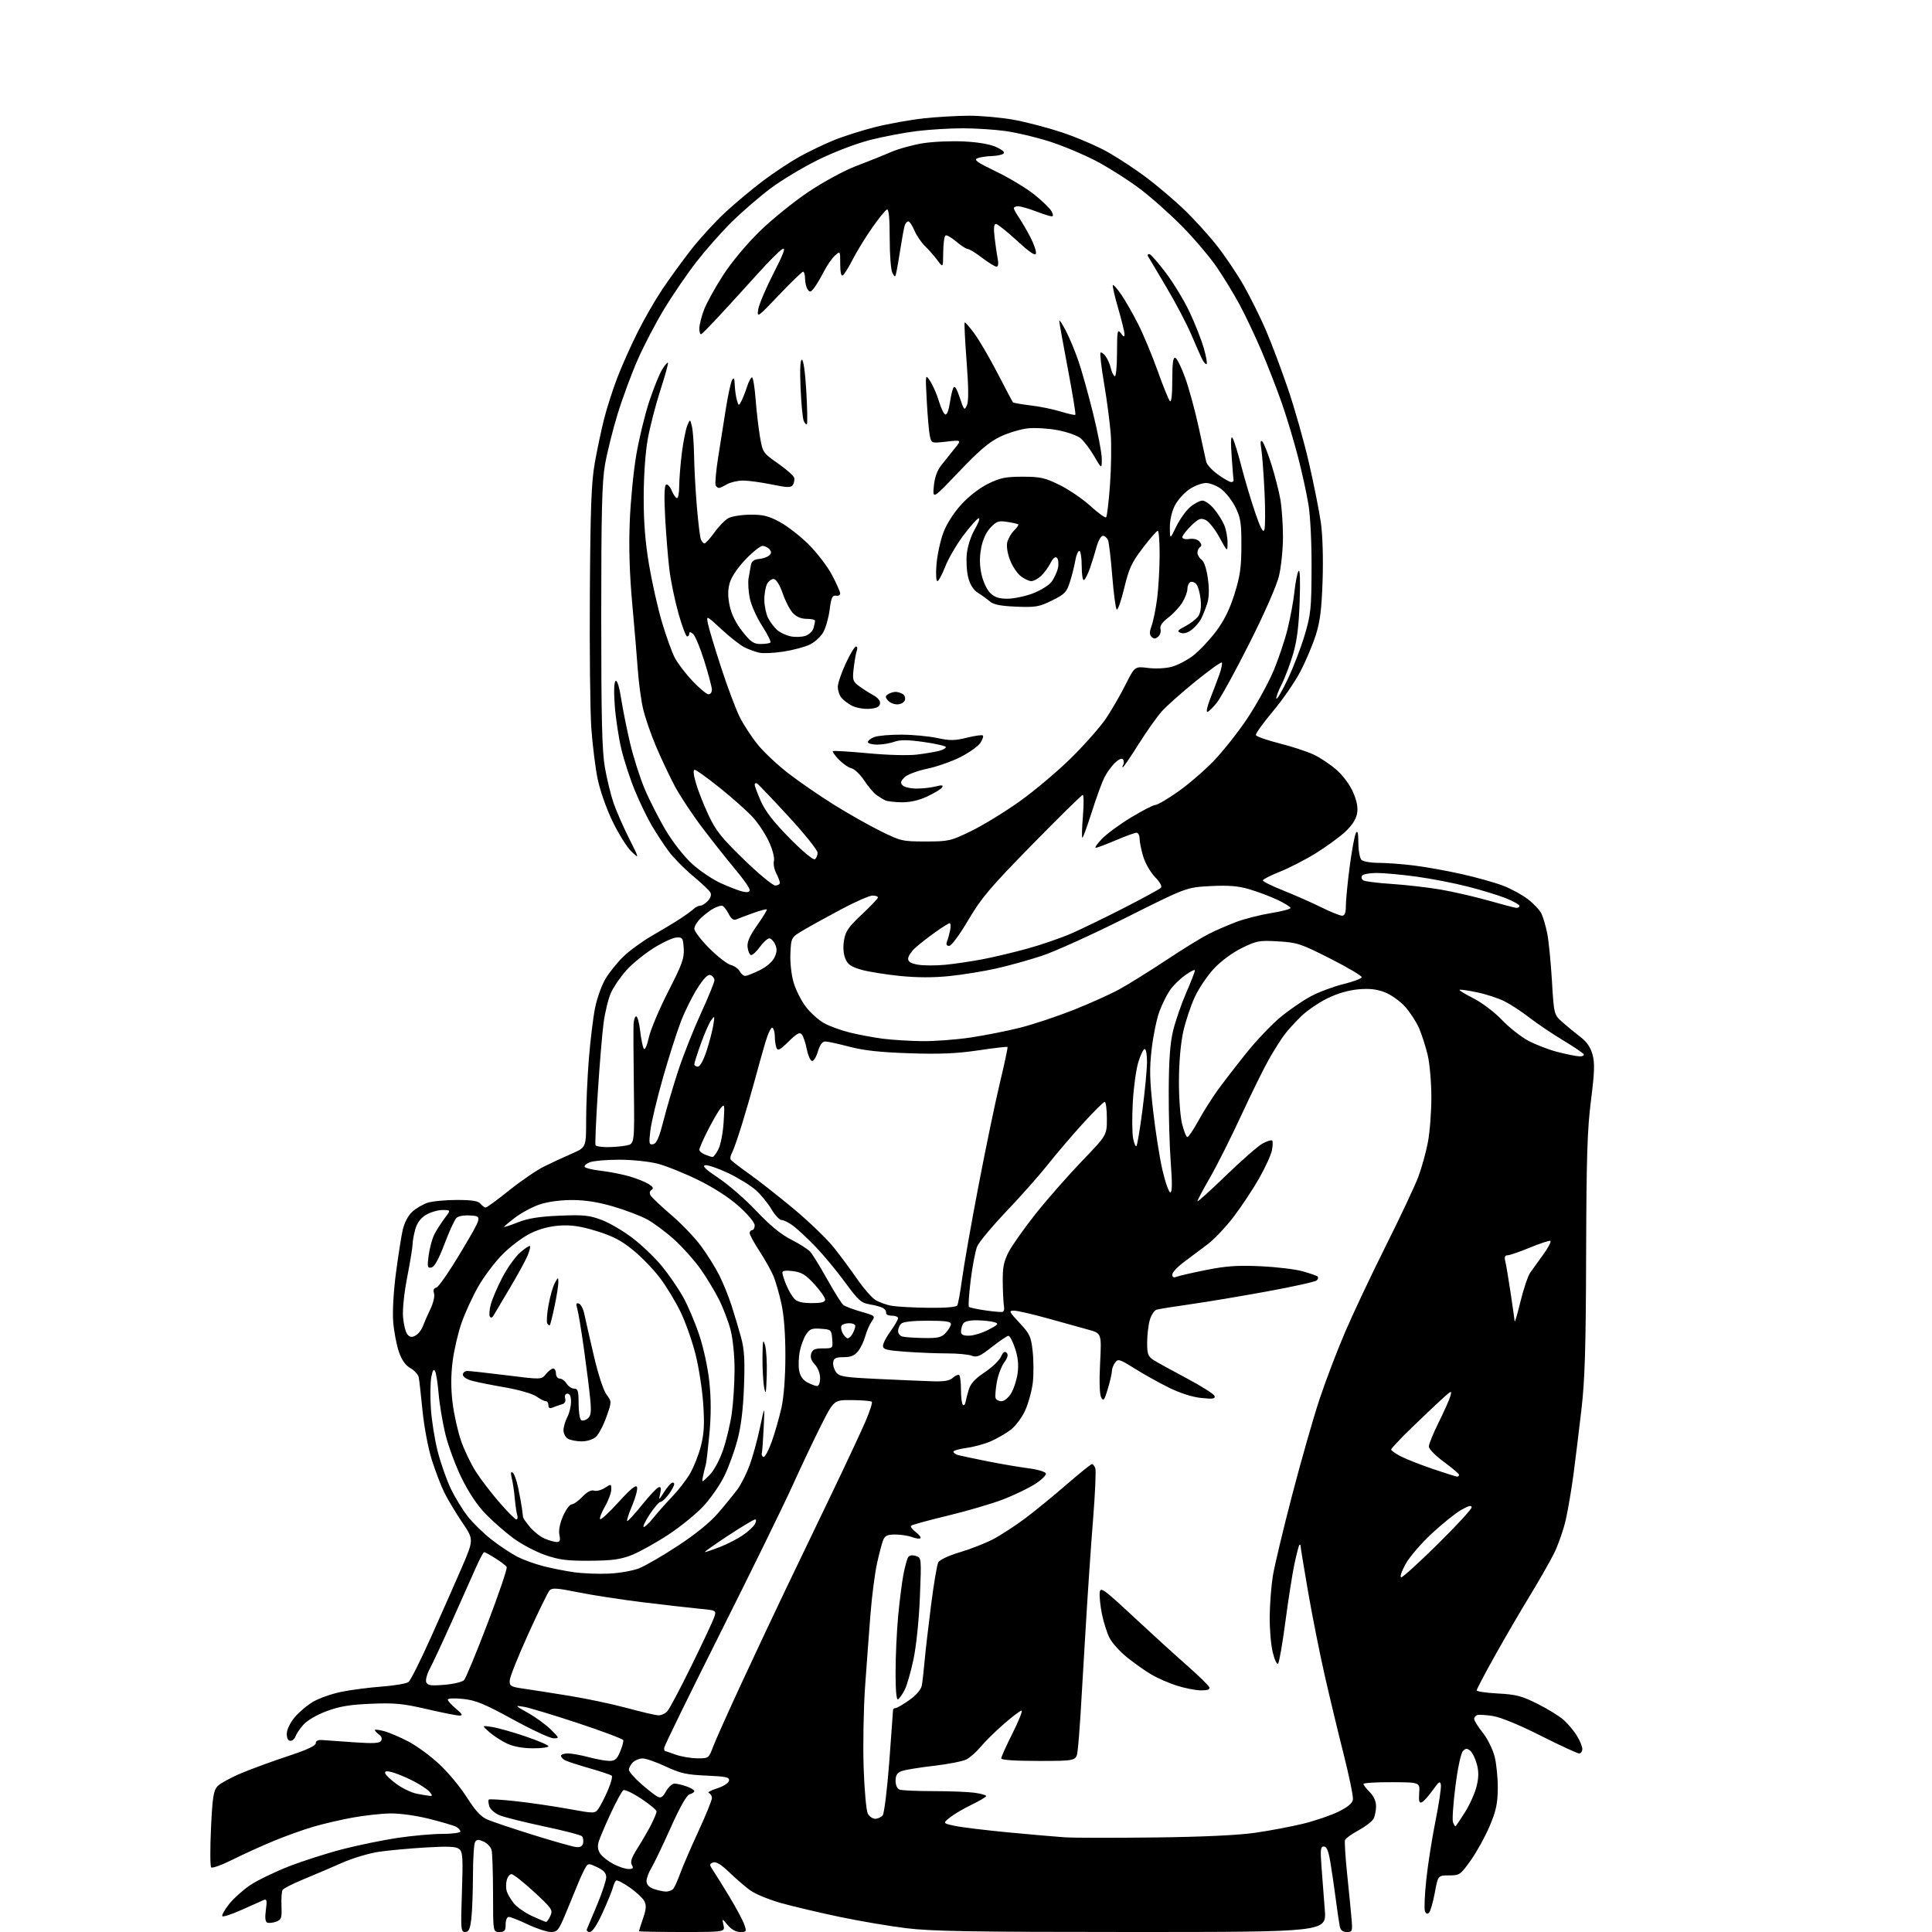 <?xml version="1.0" encoding="UTF-8" standalone="no"?>
<svg 
  version="1.1" 
  xmlns="http://www.w3.org/2000/svg" 
  xmlns:xlink="http://www.w3.org/1999/xlink" 
  xmlns:svg="http://www.w3.org/2000/svg"
  xmlns:rdf="http://www.w3.org/1999/02/22-rdf-syntax-ns#"
  xmlns:cc="http://creativecommons.org/ns#"
  xmlns:dc="http://purl.org/dc/elements/1.1/"
  viewBox="0 0 768 768"
  width="768"
  height="768"
>
<style>svg {background-color: white; }</style>"
<path stroke="none" fill="black" fill-rule="evenodd" d="M184.90,768.00C183.20,768.00 183.12,767.01 183.62,752.19C184.09,738.46 183.94,736.20 182.55,735.04C181.30,734.01 178.32,733.86 169.22,734.40C162.78,734.78 154.35,735.56 150.50,736.13C146.65,736.71 140.12,738.67 136.00,740.49C131.88,742.32 125.01,745.24 120.75,747.00C116.49,748.75 112.70,750.67 112.34,751.26C111.97,751.86 111.77,754.74 111.89,757.68C112.08,762.44 111.85,763.12 109.80,763.88C108.54,764.35 106.95,764.53 106.28,764.27C105.44,763.95 105.26,762.41 105.69,759.24C106.20,755.53 106.05,754.78 104.91,755.25C104.13,755.58 100.25,757.31 96.27,759.11C92.29,760.90 88.75,762.08 88.40,761.73C88.05,761.38 89.22,759.24 91.01,756.98C92.80,754.72 96.57,751.32 99.38,749.42C102.20,747.52 109.07,744.18 114.66,741.99C120.25,739.80 129.94,736.69 136.19,735.08C142.45,733.47 152.34,731.44 158.16,730.57C163.99,729.71 171.96,729.00 175.88,729.00C179.80,729.00 183.00,728.57 183.00,728.04C183.00,727.50 182.21,726.66 181.25,726.15C180.29,725.65 175.45,724.23 170.50,722.99C165.23,721.68 158.81,720.80 155.00,720.87C151.43,720.94 144.68,721.70 140.00,722.55C135.32,723.41 128.35,725.04 124.50,726.17C120.65,727.30 113.67,729.80 109.00,731.72C104.33,733.64 96.95,736.99 92.61,739.16C88.27,741.34 84.37,742.75 83.95,742.31C83.53,741.86 83.49,734.90 83.87,726.83C84.44,714.62 84.86,711.81 86.39,710.12C87.40,709.01 91.66,706.65 95.86,704.89C100.06,703.13 108.45,700.06 114.50,698.07C121.87,695.65 125.51,693.97 125.52,692.98C125.53,692.02 126.41,691.57 128.02,691.69C129.38,691.80 135.05,692.20 140.60,692.58C148.40,693.13 150.89,692.99 151.51,691.99C152.00,691.20 151.67,690.23 150.65,689.49C149.74,688.82 149.00,688.03 149.00,687.72C149.00,687.41 150.69,687.62 152.75,688.18C154.81,688.74 159.19,690.61 162.47,692.35C165.76,694.08 171.27,698.14 174.71,701.36C178.16,704.58 183.06,710.49 185.60,714.50C189.04,719.93 191.15,722.19 193.86,723.35C195.86,724.21 204.03,726.94 212.00,729.43C219.97,731.92 227.61,734.07 228.96,734.23C230.68,734.42 231.53,733.95 231.80,732.64C232.01,731.62 231.79,730.39 231.31,729.91C230.82,729.42 224.00,727.66 216.14,726.00C208.29,724.33 200.36,722.34 198.53,721.58C196.69,720.81 194.88,719.21 194.51,718.02C194.13,716.82 194.04,715.63 194.30,715.36C194.57,715.10 199.45,715.39 205.15,716.01C210.84,716.64 220.22,718.02 226.00,719.07C236.50,720.98 236.50,720.98 238.00,718.82C238.82,717.63 240.48,714.37 241.68,711.58C242.87,708.78 243.55,706.22 243.18,705.87C242.80,705.52 238.90,704.21 234.50,702.95C230.10,701.70 225.71,700.28 224.75,699.80C223.79,699.32 223.00,698.50 223.00,697.96C223.00,697.43 224.24,697.01 225.75,697.01C227.26,697.02 230.97,697.69 234.00,698.50C237.03,699.31 240.73,699.98 242.24,699.99C244.45,700.00 245.27,699.30 246.51,696.32C247.36,694.30 247.91,692.23 247.74,691.73C247.58,691.24 239.46,688.18 229.70,684.95C219.93,681.72 210.27,678.81 208.22,678.47C204.55,677.87 204.57,677.90 210.00,680.97C213.03,682.68 217.07,685.63 218.98,687.54C222.40,690.93 222.42,691.00 220.02,691.00C218.67,691.00 211.40,687.62 203.86,683.49C192.50,677.27 189.10,675.88 184.07,675.35C180.71,675.00 178.00,675.11 177.99,675.61C177.99,676.10 179.45,677.73 181.24,679.22C183.78,681.35 184.10,681.95 182.68,681.97C181.68,681.99 175.83,680.83 169.68,679.40C160.16,677.19 156.87,676.88 147.50,677.27C139.06,677.62 134.95,678.30 129.84,680.21C125.94,681.66 122.11,683.90 120.61,685.59C119.20,687.19 117.79,689.29 117.46,690.25C117.13,691.21 116.22,692.00 115.43,692.00C114.53,692.00 114.00,690.97 114.00,689.23C114.00,687.61 115.28,684.91 117.07,682.73C118.76,680.68 122.09,677.86 124.46,676.47C126.84,675.08 131.87,673.31 135.64,672.54C139.41,671.77 146.66,670.82 151.73,670.44C156.81,670.06 161.61,669.24 162.40,668.62C163.19,668.01 167.17,660.08 171.24,651.00C175.32,641.92 180.83,629.44 183.51,623.26C188.36,612.01 188.36,612.01 183.79,605.26C181.27,601.54 178.09,596.25 176.72,593.50C175.35,590.75 173.07,584.82 171.65,580.32C170.20,575.70 168.59,567.19 167.96,560.82C167.35,554.59 166.67,548.60 166.45,547.50C166.23,546.40 164.75,544.77 163.16,543.87C161.20,542.77 159.73,540.69 158.57,537.37C157.64,534.69 156.62,529.35 156.31,525.50C155.98,521.34 156.42,513.42 157.40,506.00C158.30,499.12 159.52,491.42 160.09,488.87C160.72,486.11 162.22,483.23 163.82,481.75C165.29,480.39 168.03,478.76 169.90,478.14C171.77,477.51 177.00,477.00 181.53,477.00C187.62,477.00 190.08,477.39 191.00,478.50C191.68,479.33 192.62,480.00 193.08,480.00C193.54,480.00 197.73,476.94 202.40,473.19C207.07,469.45 213.27,465.20 216.19,463.75C219.11,462.30 224.09,459.98 227.25,458.61C233.00,456.11 233.00,456.11 233.00,445.20C233.00,439.20 233.49,428.26 234.08,420.89C234.68,413.53 235.79,404.41 236.55,400.64C237.31,396.87 239.14,391.72 240.62,389.21C242.09,386.69 245.31,382.68 247.76,380.29C250.22,377.91 255.44,374.11 259.37,371.86C263.29,369.61 268.30,366.58 270.50,365.13C272.70,363.68 275.09,361.94 275.82,361.25C276.55,360.56 277.72,360.00 278.42,360.00C279.12,360.00 280.48,359.13 281.43,358.07C282.56,356.83 282.88,355.63 282.34,354.69C281.88,353.89 278.71,350.91 275.31,348.08C271.90,345.24 267.56,340.80 265.67,338.21C263.77,335.62 260.79,331.06 259.03,328.07C257.28,325.09 254.30,318.92 252.42,314.37C250.53,309.82 248.10,302.36 247.00,297.80C245.91,293.23 244.73,285.40 244.37,280.39C243.96,274.67 244.10,271.06 244.73,270.67C245.34,270.29 246.21,273.11 246.93,277.77C247.59,282.02 249.19,290.00 250.49,295.50C251.79,301.00 254.39,309.15 256.27,313.61C258.15,318.07 261.90,325.43 264.60,329.98C267.39,334.68 271.87,340.41 275.00,343.28C278.02,346.06 283.20,349.56 286.50,351.06C289.80,352.57 293.74,354.08 295.25,354.42C297.19,354.85 298.00,354.64 298.00,353.70C298.00,352.97 295.38,349.25 292.17,345.44C288.97,341.62 283.14,334.26 279.21,329.08C275.28,323.90 270.37,316.47 268.28,312.58C266.20,308.69 262.81,301.50 260.74,296.61C258.67,291.72 256.36,284.97 255.60,281.61C254.83,278.25 253.92,271.45 253.56,266.50C253.21,261.55 252.20,249.62 251.33,240.00C250.25,228.14 249.93,217.67 250.33,207.50C250.65,199.25 251.83,187.19 252.95,180.71C254.07,174.22 256.37,164.72 258.08,159.58C259.78,154.45 262.06,148.79 263.14,147.01C264.22,145.23 265.29,143.96 265.52,144.18C265.74,144.41 264.38,149.36 262.48,155.20C260.59,161.03 258.34,169.79 257.47,174.65C256.53,179.90 255.89,189.26 255.88,197.66C255.86,207.60 256.50,215.61 258.01,224.54C259.19,231.54 261.49,241.77 263.13,247.27C264.76,252.78 267.03,259.10 268.16,261.32C269.29,263.54 272.49,267.75 275.26,270.68C278.02,273.60 280.90,276.00 281.65,276.00C282.39,276.00 283.00,275.19 283.00,274.21C283.00,273.23 281.65,268.11 280.00,262.84C278.36,257.56 276.33,252.69 275.50,252.00C274.47,251.14 274.00,251.10 274.00,251.88C274.00,252.49 273.61,253.00 273.14,253.00C272.66,253.00 271.10,248.84 269.67,243.75C268.24,238.66 266.64,230.90 266.10,226.50C265.56,222.10 264.81,212.83 264.42,205.89C263.97,197.64 264.08,193.07 264.75,192.66C265.31,192.31 266.32,193.37 267.01,195.01C267.69,196.66 268.64,198.00 269.12,198.00C269.60,198.00 270.00,195.85 270.00,193.22C270.00,190.60 270.47,184.74 271.03,180.20C271.60,175.66 272.58,170.72 273.19,169.22C274.32,166.50 274.32,166.50 275.04,169.50C275.44,171.15 275.82,176.32 275.90,181.00C275.97,185.68 276.46,194.73 276.99,201.11C277.52,207.50 278.24,213.46 278.59,214.36C278.93,215.26 279.59,216.00 280.04,216.00C280.50,216.00 282.29,214.03 284.02,211.63C285.74,209.22 288.25,206.67 289.59,205.95C290.93,205.23 294.84,204.62 298.27,204.59C303.34,204.55 305.52,205.09 310.00,207.51C313.02,209.14 318.21,213.19 321.52,216.49C324.83,219.80 329.00,225.26 330.77,228.64C332.55,232.02 334.00,235.30 334.00,235.93C334.00,236.57 333.22,236.96 332.28,236.79C330.87,236.55 330.41,237.59 329.80,242.37C329.38,245.60 328.23,249.65 327.24,251.37C326.25,253.09 323.88,255.27 321.97,256.20C320.06,257.14 315.39,258.39 311.59,259.00C307.79,259.60 303.40,259.81 301.83,259.46C300.26,259.12 297.61,258.15 295.94,257.32C294.27,256.49 290.17,253.27 286.82,250.18C280.74,244.54 280.74,244.54 281.44,248.02C281.82,249.94 284.20,257.80 286.71,265.50C289.22,273.20 292.53,282.00 294.06,285.06C295.58,288.11 298.84,293.07 301.29,296.08C303.74,299.09 309.29,304.28 313.62,307.60C317.96,310.93 326.00,316.46 331.50,319.89C337.00,323.33 345.29,328.02 349.93,330.32C358.06,334.35 358.71,334.50 367.93,334.50C377.10,334.50 377.86,334.33 386.00,330.38C390.68,328.12 399.38,322.79 405.35,318.54C411.31,314.29 420.59,306.46 425.95,301.15C431.32,295.84 437.51,288.80 439.72,285.50C441.92,282.20 445.39,276.21 447.41,272.18C451.09,264.87 451.09,264.87 456.35,265.52C459.34,265.90 463.40,265.70 465.76,265.06C468.05,264.45 471.85,262.48 474.21,260.68C476.57,258.89 480.63,254.62 483.23,251.19C486.59,246.74 488.74,242.44 490.70,236.22C492.95,229.07 493.45,225.61 493.47,217.00C493.50,207.96 493.17,205.84 491.15,201.72C489.85,199.10 487.34,195.83 485.55,194.47C483.77,193.11 481.00,192.00 479.39,192.00C477.78,192.00 474.79,193.14 472.74,194.53C470.68,195.93 468.10,198.83 467.00,200.99C465.80,203.36 465.01,206.83 465.04,209.71C465.07,214.50 465.07,214.50 467.59,209.29C468.98,206.43 471.47,202.94 473.13,201.54C474.79,200.14 476.98,199.00 477.99,199.00C479.00,199.00 481.06,200.46 482.56,202.25C484.07,204.04 485.91,206.95 486.65,208.72C487.39,210.49 487.99,213.64 487.97,215.72C487.95,219.50 487.95,219.50 484.76,213.63C483.01,210.41 480.54,207.29 479.27,206.71C477.27,205.80 476.47,206.12 473.47,209.02C471.56,210.88 470.00,212.90 470.00,213.52C470.00,214.19 471.14,214.49 472.81,214.24C474.51,213.99 476.10,214.42 476.86,215.33C477.70,216.34 477.76,217.03 477.05,217.47C476.47,217.83 476.00,218.83 476.00,219.70C476.00,220.57 476.74,221.82 477.64,222.48C478.66,223.22 479.62,226.10 480.15,230.00C480.73,234.24 480.64,237.50 479.88,239.91C479.26,241.88 478.17,244.62 477.45,246.00C476.74,247.38 475.03,249.35 473.66,250.39C472.07,251.58 470.49,252.01 469.33,251.56C467.78,250.95 468.07,250.54 471.19,248.93C473.22,247.88 475.52,246.09 476.31,244.97C477.27,243.59 477.58,241.37 477.26,238.21C476.99,235.62 476.19,232.88 475.48,232.13C474.77,231.38 473.70,231.07 473.10,231.44C472.49,231.81 472.00,233.05 472.00,234.19C472.00,235.33 471.09,237.73 469.98,239.53C468.88,241.32 466.36,244.01 464.40,245.51C461.94,247.38 460.98,248.81 461.31,250.08C461.58,251.10 461.15,252.46 460.35,253.12C459.26,254.03 458.63,254.03 457.76,253.16C456.88,252.28 456.89,251.19 457.81,248.66C458.47,246.82 459.45,241.98 459.98,237.91C460.51,233.83 460.95,226.11 460.97,220.75C460.99,215.39 460.66,211.00 460.24,211.00C459.82,211.00 457.14,214.06 454.29,217.81C449.84,223.64 448.78,225.94 446.88,233.84C445.66,238.91 444.32,242.71 443.90,242.28C443.48,241.85 442.69,235.88 442.14,229.00C441.59,222.12 440.84,215.71 440.46,214.75C440.09,213.79 439.18,213.00 438.43,213.00C437.69,213.00 436.57,214.91 435.94,217.25C435.31,219.59 434.13,223.41 433.32,225.74C432.51,228.07 431.43,230.24 430.92,230.55C430.40,230.87 430.00,228.50 430.00,225.06C430.00,221.73 429.57,219.00 429.05,219.00C428.52,219.00 427.81,220.69 427.46,222.75C427.12,224.81 426.17,228.62 425.35,231.21C424.01,235.45 423.30,236.19 418.18,238.71C413.06,241.23 411.66,241.47 404.00,241.16C397.77,240.90 394.96,240.35 393.50,239.09C392.40,238.14 390.28,236.61 388.79,235.69C387.02,234.59 385.68,232.53 384.93,229.75C384.30,227.41 384.02,223.12 384.32,220.20C384.64,217.13 385.96,213.03 387.47,210.45C388.91,208.00 389.64,206.00 389.10,206.00C388.56,206.00 385.84,209.02 383.05,212.72C380.27,216.42 376.98,222.04 375.75,225.22C374.52,228.40 373.11,231.00 372.61,231.00C372.11,231.00 371.96,228.00 372.28,224.25C372.59,220.54 373.81,214.91 374.99,211.75C376.31,208.24 379.08,203.88 382.13,200.55C385.10,197.29 389.42,193.96 392.81,192.29C397.60,189.94 399.76,189.50 406.52,189.50C413.57,189.50 415.35,189.90 421.24,192.80C424.93,194.61 430.45,198.39 433.51,201.18C436.57,203.98 439.36,205.98 439.71,205.62C440.06,205.27 440.75,199.47 441.24,192.74C441.72,186.01 441.86,176.90 441.53,172.50C441.20,168.10 440.03,159.16 438.92,152.63C437.82,146.10 437.16,140.51 437.47,140.20C437.77,139.90 438.67,140.51 439.46,141.57C440.26,142.63 441.19,144.73 441.53,146.24C441.87,147.74 442.57,149.23 443.08,149.55C443.62,149.88 444.01,146.04 444.03,140.31C444.06,131.47 444.21,130.69 445.53,132.44C446.72,134.01 447.00,134.08 447.00,132.80C447.00,131.93 445.86,127.29 444.47,122.48C443.07,117.67 442.13,113.54 442.37,113.30C442.61,113.06 444.14,114.80 445.77,117.18C447.40,119.56 450.44,124.88 452.51,129.00C454.59,133.12 458.05,141.45 460.21,147.50C462.37,153.55 464.55,158.93 465.06,159.45C465.65,160.04 466.00,156.89 466.00,151.12C466.00,144.35 466.32,141.94 467.20,142.23C467.86,142.45 469.61,145.98 471.09,150.07C472.58,154.17 474.97,162.91 476.42,169.51C477.86,176.10 479.24,182.43 479.49,183.56C479.74,184.69 481.87,187.00 484.22,188.69C486.57,190.38 488.95,191.71 489.50,191.63C490.05,191.56 490.44,191.28 490.37,191.00C490.30,190.72 489.96,186.45 489.61,181.50C489.16,175.14 489.28,173.00 490.01,174.19C490.57,175.13 492.11,180.08 493.42,185.19C494.74,190.31 497.18,198.54 498.85,203.47C501.05,209.95 502.09,211.93 502.60,210.61C502.98,209.60 503.01,202.87 502.67,195.64C502.32,188.41 501.74,180.70 501.39,178.50C500.94,175.72 501.06,174.80 501.79,175.50C502.37,176.05 503.98,180.10 505.37,184.50C506.76,188.90 508.37,195.17 508.95,198.43C509.53,201.70 510.00,208.42 510.00,213.37C510.00,218.32 509.29,225.33 508.42,228.94C507.48,232.83 502.74,243.63 496.77,255.50C491.23,266.50 485.38,277.19 483.77,279.25C482.15,281.31 480.42,283.00 479.92,283.00C479.42,283.00 479.94,280.64 481.08,277.75C482.22,274.86 483.84,270.56 484.69,268.20C485.53,265.83 485.98,263.65 485.69,263.36C485.39,263.06 480.70,266.43 475.25,270.85C469.80,275.26 463.80,280.59 461.91,282.69C460.02,284.78 455.86,290.66 452.65,295.75C449.44,300.84 446.61,305.00 446.35,305.00C446.09,305.00 446.16,304.55 446.50,304.00C446.84,303.45 446.82,302.52 446.45,301.92C446.03,301.24 444.89,301.69 443.30,303.17C441.93,304.45 440.01,307.07 439.03,309.00C438.06,310.93 435.80,317.11 434.01,322.75C432.22,328.39 430.54,333.00 430.26,333.00C429.99,333.00 430.08,329.18 430.47,324.50C430.86,319.82 430.83,316.00 430.41,316.00C429.98,316.00 420.93,324.89 410.30,335.75C393.59,352.81 390.13,356.89 384.90,365.75C381.42,371.64 378.19,376.00 377.32,376.00C376.27,376.00 376.00,375.45 376.46,374.25C376.84,373.29 377.39,371.26 377.70,369.75C378.00,368.24 377.92,367.00 377.51,367.00C377.10,367.00 374.46,368.65 371.63,370.67C368.81,372.69 365.26,375.48 363.75,376.86C362.24,378.24 361.00,380.15 361.00,381.10C361.00,382.33 362.14,383.02 364.97,383.49C367.15,383.86 371.99,383.87 375.72,383.52C379.45,383.16 386.10,382.18 390.50,381.34C394.90,380.51 403.00,378.58 408.50,377.06C414.00,375.54 421.88,372.82 426.00,371.02C430.12,369.21 439.57,364.62 447.00,360.81C454.43,357.00 460.93,353.46 461.45,352.94C462.04,352.35 461.18,350.75 459.14,348.65C457.36,346.80 455.24,343.13 454.45,340.49C453.65,337.84 453.00,334.63 453.00,333.34C453.00,332.05 452.44,331.01 451.75,331.03C451.06,331.04 447.36,332.39 443.53,334.03C439.69,335.66 436.12,337.00 435.58,337.00C435.05,337.00 436.16,335.39 438.05,333.43C439.95,331.46 445.16,327.64 449.64,324.93C454.12,322.22 458.43,320.00 459.23,320.00C460.03,320.00 464.02,317.68 468.09,314.84C472.17,312.00 478.59,306.48 482.36,302.59C486.13,298.69 492.15,291.09 495.74,285.71C499.33,280.32 503.95,272.00 506.01,267.21C508.07,262.42 510.69,254.68 511.84,250.00C512.99,245.32 514.22,238.57 514.59,235.00C514.96,231.43 515.67,227.82 516.18,227.00C516.75,226.06 516.93,230.55 516.64,239.00C516.32,248.69 515.59,254.57 514.07,259.84C512.90,263.87 510.80,269.43 509.40,272.19C508.01,274.94 507.11,277.44 507.41,277.74C507.71,278.04 509.75,274.51 511.94,269.89C514.14,265.28 517.14,257.45 518.62,252.50C521.06,244.29 521.31,241.96 521.37,226.00C521.42,215.81 520.89,205.16 520.12,200.50C519.40,196.10 517.52,187.54 515.94,181.47C514.37,175.41 511.50,165.87 509.55,160.28C507.60,154.69 503.97,145.34 501.48,139.51C498.99,133.67 495.09,125.43 492.81,121.20C490.54,116.96 486.43,110.22 483.69,106.21C480.94,102.20 474.83,94.98 470.10,90.16C465.37,85.33 457.73,78.53 453.12,75.05C448.51,71.56 440.63,66.57 435.62,63.95C430.60,61.33 422.23,57.83 417.00,56.18C411.77,54.53 403.98,52.68 399.68,52.09C395.38,51.49 387.73,51.00 382.68,51.00C377.63,51.00 369.45,51.50 364.50,52.10C359.55,52.71 351.23,54.28 346.00,55.61C340.54,56.99 331.77,60.32 325.37,63.46C319.25,66.46 310.61,71.65 306.16,75.00C301.72,78.35 294.78,84.36 290.74,88.36C286.70,92.36 280.46,99.43 276.86,104.07C273.26,108.70 267.56,117.03 264.18,122.56C260.80,128.09 255.98,137.32 253.46,143.06C250.94,148.80 247.33,158.61 245.43,164.85C243.53,171.09 241.31,180.03 240.49,184.73C239.30,191.54 239.00,203.68 239.00,245.00C239.00,285.95 239.31,298.49 240.46,305.12C241.27,309.73 242.81,316.07 243.90,319.21C244.98,322.35 247.74,328.65 250.03,333.21C254.19,341.50 254.19,341.50 251.01,338.50C249.26,336.85 245.88,331.45 243.49,326.50C241.00,321.33 238.47,314.09 237.54,309.50C236.65,305.10 235.54,296.10 235.06,289.50C234.59,282.90 234.32,258.60 234.48,235.50C234.70,201.53 235.08,191.68 236.44,184.00C237.36,178.78 239.03,170.90 240.14,166.50C241.26,162.10 243.64,154.67 245.45,150.00C247.25,145.32 250.87,137.22 253.49,132.00C256.11,126.77 260.51,119.12 263.28,115.00C266.04,110.88 271.17,103.81 274.68,99.31C278.20,94.81 284.30,88.13 288.26,84.47C292.21,80.81 298.94,75.18 303.21,71.96C307.48,68.75 313.97,64.44 317.64,62.39C321.30,60.34 327.50,57.36 331.40,55.76C335.31,54.17 342.77,51.80 348.00,50.49C353.23,49.18 361.87,47.63 367.21,47.05C372.55,46.47 380.70,46.00 385.33,46.00C389.95,46.00 397.73,46.70 402.61,47.55C407.49,48.40 416.31,50.70 422.21,52.66C428.11,54.62 436.39,58.19 440.60,60.59C444.81,62.99 451.59,67.46 455.66,70.53C459.73,73.59 466.25,79.10 470.14,82.77C474.03,86.44 479.98,92.92 483.36,97.17C486.74,101.41 491.69,108.74 494.36,113.44C497.03,118.14 501.01,126.14 503.19,131.20C505.38,136.27 509.34,146.80 512.00,154.59C514.66,162.39 518.42,175.68 520.36,184.13C522.30,192.59 524.42,203.23 525.07,207.80C525.77,212.74 526.04,222.05 525.75,230.80C525.37,242.23 524.76,247.06 523.03,252.50C521.80,256.35 519.04,262.88 516.88,267.00C514.73,271.12 509.80,278.26 505.93,282.85C502.07,287.45 499.05,291.66 499.24,292.21C499.42,292.77 503.61,294.24 508.54,295.49C513.47,296.73 519.62,298.75 522.22,299.97C524.81,301.19 528.91,303.93 531.33,306.06C533.90,308.32 536.62,312.02 537.90,314.99C539.45,318.60 539.89,321.05 539.43,323.50C539.01,325.75 537.35,328.26 534.64,330.75C532.36,332.85 527.12,336.65 523.00,339.20C518.88,341.76 512.46,345.05 508.75,346.53C505.04,348.01 502.00,349.56 502.00,349.99C502.00,350.42 505.71,352.25 510.25,354.05C514.79,355.86 521.53,358.83 525.23,360.67C528.92,362.50 532.64,364.00 533.48,364.00C534.58,364.00 535.00,362.92 535.00,360.05C535.00,357.88 535.69,350.84 536.53,344.40C537.38,337.97 538.49,331.98 539.00,331.10C539.67,329.97 539.95,331.12 539.97,335.05C539.99,338.10 540.54,341.14 541.20,341.80C541.86,342.46 544.91,343.00 547.98,343.00C551.04,343.00 557.37,343.47 562.03,344.04C566.69,344.62 575.23,346.15 581.00,347.45C586.77,348.75 594.10,350.79 597.28,351.99C600.46,353.19 604.96,355.61 607.28,357.38C609.60,359.15 612.07,361.76 612.76,363.20C613.45,364.63 614.49,368.21 615.07,371.15C615.64,374.09 616.48,382.54 616.92,389.93C617.72,403.35 617.72,403.35 621.20,406.43C623.12,408.12 626.32,410.74 628.31,412.27C630.80,414.17 632.29,416.35 633.07,419.26C633.98,422.62 633.85,426.33 632.43,437.49C630.97,448.96 630.63,460.02 630.51,498.50C630.40,536.11 630.02,548.50 628.62,560.50C627.66,568.75 626.25,580.28 625.48,586.12C624.71,591.96 623.33,600.06 622.42,604.12C621.50,608.18 619.40,614.20 617.75,617.50C616.10,620.80 611.73,628.45 608.04,634.50C604.35,640.55 598.10,651.27 594.16,658.33C590.22,665.39 587.00,671.52 587.00,671.95C587.00,672.39 590.80,672.95 595.44,673.19C602.65,673.57 604.94,674.17 611.19,677.30C615.21,679.31 619.91,682.21 621.63,683.75C623.35,685.29 625.71,688.11 626.87,690.03C628.04,691.94 628.99,694.29 629.00,695.25C629.00,696.21 628.44,697.01 627.75,697.03C627.06,697.04 620.20,693.87 612.50,689.99C603.99,685.69 596.52,682.62 593.45,682.14C590.68,681.71 587.87,681.54 587.20,681.77C586.54,681.99 586.00,682.69 586.01,683.33C586.02,683.98 587.55,686.42 589.42,688.77C591.28,691.12 593.41,695.40 594.14,698.27C594.87,701.15 595.43,706.88 595.39,711.00C595.32,717.07 594.70,719.93 592.12,726.00C590.37,730.12 587.01,736.20 584.66,739.50C580.55,745.27 580.21,745.50 576.01,745.50C571.63,745.50 571.63,745.50 570.35,752.42C569.64,756.22 568.61,759.79 568.06,760.34C567.40,761.00 566.86,760.79 566.44,759.71C566.10,758.81 566.33,753.22 566.96,747.29C567.58,741.35 569.22,730.90 570.59,724.06C571.97,717.22 572.95,710.69 572.78,709.56C572.51,707.81 572.01,708.14 569.48,711.70C567.84,714.01 565.90,716.15 565.17,716.45C564.17,716.86 563.92,715.97 564.15,712.75C564.46,708.50 564.46,708.50 553.23,708.45C547.05,708.42 542.00,708.74 542.00,709.15C542.00,709.57 543.12,711.03 544.50,712.41C546.10,714.00 547.00,716.04 547.00,718.02C547.00,719.73 546.55,721.97 546.00,723.00C545.45,724.03 542.77,726.09 540.06,727.57C537.34,729.04 534.91,730.78 534.67,731.42C534.42,732.07 534.81,738.20 535.52,745.05C536.24,751.90 537.02,759.86 537.26,762.75C537.68,767.71 537.58,768.00 535.37,768.00C533.76,768.00 532.90,767.31 532.57,765.75C532.32,764.51 531.61,759.67 531.00,755.00C530.39,750.33 529.42,743.69 528.84,740.25C528.09,735.73 527.37,734.00 526.25,734.00C524.93,734.00 524.80,735.21 525.33,742.25C525.68,746.79 526.26,754.44 526.63,759.25C527.30,768.00 527.30,768.00 449.87,768.00C386.68,768.00 370.19,767.72 360.17,766.48C353.43,765.65 341.52,763.62 333.70,761.98C325.89,760.34 315.51,757.89 310.64,756.54C305.77,755.18 300.15,752.87 298.14,751.39C296.14,749.91 292.40,746.68 289.83,744.21C286.60,741.11 284.63,739.93 283.47,740.37C281.90,740.97 281.92,741.22 283.61,743.76C284.61,745.27 287.54,749.98 290.12,754.24C292.69,758.50 295.27,763.34 295.85,764.99C296.84,767.84 296.76,768.00 294.24,768.00C292.56,768.00 290.73,766.98 289.28,765.25C286.98,762.50 286.98,762.50 287.60,765.25C288.22,768.00 288.22,768.00 271.11,768.00C261.70,768.00 254.00,767.86 254.00,767.68C254.00,767.50 254.73,765.21 255.62,762.59C256.90,758.84 257.00,757.37 256.09,755.66C255.45,754.47 252.85,752.05 250.31,750.29C247.77,748.52 245.36,747.28 244.95,747.53C244.55,747.78 243.96,749.03 243.64,750.31C243.32,751.58 241.48,756.09 239.55,760.32C237.27,765.33 235.48,768.00 234.42,768.00C233.48,768.00 233.02,767.47 233.35,766.75C233.66,766.06 235.50,761.67 237.44,757.00C239.38,752.33 240.97,747.48 240.98,746.23C241.00,744.61 239.98,743.48 237.42,742.26C233.96,740.61 233.79,740.62 232.67,742.52C232.02,743.61 230.68,746.52 229.67,749.00C228.67,751.48 226.49,756.76 224.83,760.75C222.10,767.32 221.55,768.00 219.00,768.00C217.45,768.00 213.33,766.65 209.84,765.00C206.35,763.35 202.94,762.00 202.25,762.00C201.53,762.00 201.00,763.27 201.00,765.00C201.00,767.53 200.61,768.00 198.50,768.00C196.00,768.00 196.00,768.00 195.99,752.75C195.98,744.36 195.72,736.54 195.40,735.37C195.09,734.20 193.67,732.72 192.26,732.07C190.23,731.15 189.51,731.17 188.86,732.20C188.40,732.91 188.02,738.90 188.01,745.50C187.99,752.10 187.70,759.86 187.35,762.75C186.85,766.93 186.35,768.00 184.90,768.00zM217.09,763.99C217.41,764.00 218.18,762.90 218.80,761.54C219.84,759.26 219.40,758.61 212.27,752.04C208.07,748.17 204.04,745.00 203.33,745.00C202.62,745.00 201.76,746.09 201.43,747.43C201.09,748.76 201.10,750.75 201.45,751.85C201.80,752.94 203.04,755.05 204.21,756.54C205.38,758.03 208.63,760.31 211.42,761.62C214.21,762.92 216.77,763.98 217.09,763.99zM264.63,751.92C265.80,751.96 267.18,751.44 267.71,750.75C268.23,750.06 269.48,747.25 270.48,744.50C271.48,741.75 274.71,734.29 277.65,727.92C280.59,721.55 283.00,715.62 283.00,714.75C283.00,713.88 282.44,712.98 281.76,712.75C281.08,712.53 282.54,711.70 285.00,710.92C287.56,710.11 289.61,708.80 289.79,707.87C290.05,706.48 288.72,706.18 280.80,705.83C272.93,705.49 270.45,704.93 264.64,702.21C260.86,700.45 256.73,699.00 255.46,699.00C254.19,699.00 252.44,699.71 251.57,700.57C250.71,701.44 250.00,702.75 250.00,703.49C250.00,704.23 252.14,706.71 254.75,709.01C257.36,711.31 260.30,713.62 261.27,714.14C262.69,714.90 263.38,714.49 264.77,712.05C265.72,710.38 267.22,709.01 268.10,709.01C268.98,709.00 271.12,709.49 272.85,710.10C274.58,710.70 276.00,711.55 276.00,711.98C276.00,712.41 275.18,712.98 274.18,713.24C272.98,713.56 270.38,718.11 266.57,726.61C263.40,733.70 259.94,740.90 258.90,742.62C257.85,744.33 257.00,746.66 257.00,747.78C257.00,749.11 257.97,750.19 259.75,750.84C261.26,751.39 263.46,751.88 264.63,751.92zM249.80,742.96C251.66,742.99 251.92,742.68 251.17,741.34C250.48,740.11 251.09,738.33 253.48,734.59C255.26,731.79 257.68,727.61 258.86,725.29C260.04,722.97 261.00,720.63 261.00,720.07C261.00,719.52 258.26,717.25 254.92,715.02C251.57,712.80 248.36,711.28 247.79,711.63C247.21,711.99 244.94,716.15 242.75,720.89C240.55,725.62 238.40,730.70 237.97,732.16C237.44,733.97 237.66,735.50 238.66,736.92C239.46,738.07 241.78,739.89 243.81,740.96C245.84,742.04 248.53,742.93 249.80,742.96zM459.00,730.42C478.20,730.19 492.17,729.53 499.00,728.55C504.77,727.72 513.33,726.10 518.00,724.96C522.67,723.82 528.98,721.67 532.00,720.19C535.82,718.32 537.59,716.83 537.81,715.32C537.98,714.13 536.32,706.03 534.12,697.32C531.91,688.62 528.51,674.44 526.55,665.81C524.59,657.18 521.64,642.33 519.99,632.81C518.35,623.29 517.00,615.09 517.00,614.58C517.00,614.08 516.79,613.88 516.53,614.14C516.27,614.40 515.37,617.85 514.54,621.80C513.71,625.75 512.09,636.08 510.95,644.74C509.80,653.41 508.50,660.87 508.05,661.33C507.60,661.79 506.65,659.76 505.93,656.83C505.21,653.90 504.67,647.45 504.73,642.50C504.79,637.55 505.35,630.35 505.97,626.50C506.58,622.65 510.02,608.25 513.60,594.50C517.19,580.75 522.08,563.60 524.47,556.40C526.86,549.19 531.39,537.27 534.54,529.90C537.68,522.53 544.98,507.05 550.76,495.50C556.54,483.95 562.37,471.57 563.73,468.00C565.08,464.43 566.82,458.20 567.59,454.16C568.37,450.13 568.99,442.03 568.99,436.16C568.98,430.30 568.33,422.80 567.55,419.49C566.77,416.19 565.24,411.39 564.14,408.82C563.04,406.26 560.50,402.35 558.51,400.14C556.51,397.93 552.87,395.35 550.43,394.42C547.21,393.19 544.31,392.88 539.89,393.28C536.02,393.63 531.54,394.94 527.64,396.86C524.26,398.53 519.63,401.69 517.33,403.90C515.04,406.11 512.04,409.39 510.66,411.21C509.29,413.02 506.50,417.43 504.46,421.00C502.43,424.57 497.43,434.70 493.36,443.50C489.29,452.30 483.72,463.38 480.98,468.13C478.24,472.87 476.00,477.10 476.00,477.51C476.00,477.93 481.14,473.29 487.43,467.20C493.72,461.11 500.28,455.39 502.02,454.49C503.76,453.59 505.42,453.09 505.71,453.38C506.00,453.67 505.96,455.40 505.62,457.24C505.27,459.07 502.96,464.13 500.47,468.49C497.99,472.85 493.43,479.71 490.35,483.74C487.27,487.76 482.67,492.64 480.12,494.57C477.58,496.51 473.36,499.67 470.75,501.59C468.14,503.52 466.00,505.79 466.00,506.65C466.00,507.74 466.54,508.00 467.75,507.52C468.71,507.14 474.00,505.93 479.50,504.83C487.40,503.25 491.92,502.94 501.00,503.35C507.32,503.63 514.91,504.54 517.85,505.37C520.80,506.20 523.47,507.13 523.79,507.45C524.11,507.77 523.94,508.46 523.42,508.98C522.89,509.51 513.92,511.50 503.48,513.40C493.04,515.31 479.32,517.60 473.00,518.49C466.68,519.38 460.73,520.34 459.78,520.61C458.84,520.89 457.60,522.78 457.04,524.81C456.47,526.84 456.01,530.85 456.01,533.73C456.00,538.17 456.37,539.19 458.44,540.56C459.79,541.44 465.71,544.71 471.61,547.83C477.51,550.96 482.55,554.14 482.80,554.91C483.18,556.04 482.18,556.20 477.53,555.72C473.94,555.35 469.11,553.80 464.65,551.60C460.72,549.66 454.58,546.24 451.01,544.00C445.03,540.25 444.42,540.07 443.26,541.66C442.57,542.61 442.00,544.11 442.00,545.01C442.00,545.90 441.28,549.06 440.40,552.02C439.03,556.63 438.65,557.13 437.76,555.53C437.09,554.35 436.93,549.33 437.31,541.84C437.90,530.03 437.90,530.03 432.70,528.58C429.84,527.78 422.53,525.75 416.45,524.07C410.38,522.38 404.36,521.00 403.07,521.00C400.91,521.00 401.09,521.39 405.27,525.86C409.42,530.30 409.87,531.27 410.52,537.35C410.91,541.00 410.92,546.58 410.54,549.74C410.16,552.91 408.81,557.80 407.55,560.61C406.27,563.43 403.71,566.88 401.82,568.33C399.93,569.76 396.39,571.82 393.94,572.90C391.50,573.98 387.14,575.18 384.25,575.56C381.36,575.95 379.00,576.62 379.00,577.06C379.00,577.50 379.79,578.09 380.75,578.38C381.71,578.66 387.00,579.78 392.50,580.88C398.00,581.97 405.39,583.23 408.92,583.68C412.46,584.13 415.53,585.05 415.75,585.72C415.97,586.40 414.00,588.31 411.37,589.98C408.74,591.65 403.04,594.38 398.70,596.06C394.36,597.73 384.51,600.62 376.81,602.48C369.11,604.33 362.52,606.14 362.17,606.50C361.82,606.85 362.64,607.98 364.00,609.00C365.36,610.02 366.20,611.13 365.87,611.46C365.55,611.79 364.06,611.59 362.57,611.03C361.09,610.46 358.09,610.00 355.91,610.00C352.74,610.00 351.78,610.45 351.06,612.25C350.57,613.49 349.47,617.65 348.62,621.50C347.77,625.35 346.61,634.35 346.04,641.50C345.47,648.65 344.50,661.70 343.88,670.50C343.27,679.30 343.01,693.78 343.31,702.68C343.61,711.58 344.36,719.80 344.96,720.93C345.57,722.07 346.90,723.00 347.91,723.00C348.93,723.00 350.26,722.39 350.87,721.65C351.49,720.91 352.67,711.35 353.50,700.40C354.32,689.46 355.00,680.16 355.00,679.75C355.00,679.34 355.44,679.00 355.97,679.00C356.50,679.00 358.96,677.58 361.43,675.84C364.20,673.88 366.10,671.69 366.41,670.09C366.69,668.66 367.19,664.35 367.52,660.50C367.86,656.65 369.02,646.58 370.10,638.13C371.18,629.67 372.47,621.98 372.98,621.04C373.51,620.05 377.15,618.36 381.57,617.04C385.79,615.79 391.77,613.44 394.87,611.81C397.97,610.18 403.69,606.45 407.59,603.52C411.49,600.59 418.88,594.55 424.01,590.09C429.14,585.64 433.67,582.00 434.06,582.00C434.46,582.00 435.06,582.72 435.40,583.61C435.74,584.49 435.34,593.61 434.52,603.86C433.69,614.11 432.34,633.98 431.52,648.00C430.70,662.02 429.78,677.55 429.47,682.50C429.16,687.45 428.68,693.41 428.39,695.75C427.88,700.00 427.88,700.00 412.94,700.00C403.45,700.00 398.00,699.63 398.00,698.98C398.00,698.42 400.03,693.92 402.51,688.98C404.99,684.04 406.59,680.00 406.07,680.00C405.55,680.00 402.38,682.40 399.02,685.33C395.65,688.26 391.54,692.32 389.86,694.35C388.19,696.38 385.62,698.65 384.16,699.40C382.70,700.15 376.83,701.29 371.13,701.95C365.42,702.61 359.69,703.55 358.38,704.05C356.62,704.71 356.00,705.72 356.00,707.87C356.00,709.61 356.64,711.03 357.58,711.39C358.45,711.73 364.46,712.00 370.94,712.00C377.42,712.00 384.81,712.29 387.36,712.64C389.91,712.99 392.00,713.58 392.00,713.95C392.00,714.33 389.41,715.87 386.25,717.39C383.09,718.91 379.20,721.20 377.62,722.47C374.74,724.78 374.74,724.78 379.62,725.82C382.30,726.39 391.93,727.56 401.00,728.42C410.07,729.28 420.20,730.16 423.50,730.38C426.80,730.59 442.77,730.61 459.00,730.42zM578.53,726.00C578.70,726.00 580.42,723.48 582.35,720.40C584.27,717.33 586.36,712.66 586.99,710.02C587.83,706.54 587.85,704.15 587.06,701.24C586.47,699.03 585.29,696.66 584.44,695.95C583.18,694.91 582.65,694.93 581.53,696.09C580.73,696.91 579.48,702.79 578.55,710.10C577.67,717.03 577.23,723.44 577.58,724.35C577.93,725.26 578.36,726.00 578.53,726.00zM170.90,713.89C172.00,713.97 171.94,713.59 170.64,712.16C169.72,711.14 166.62,709.14 163.74,707.70C160.86,706.27 157.20,704.79 155.62,704.41C153.51,703.90 152.85,704.06 153.16,704.99C153.40,705.69 155.46,707.62 157.76,709.28C160.05,710.94 163.63,712.63 165.71,713.04C167.80,713.44 170.13,713.82 170.90,713.89zM277.11,698.96C281.71,699.00 281.73,698.98 283.51,694.25C284.49,691.64 289.69,680.05 295.05,668.50C300.42,656.95 308.04,640.75 311.99,632.50C315.95,624.25 324.05,607.38 330.01,595.00C335.96,582.62 342.26,569.20 343.99,565.16C345.73,561.12 346.88,557.55 346.56,557.22C346.23,556.89 342.71,556.60 338.73,556.56C331.50,556.50 331.50,556.50 326.44,566.50C323.66,572.00 318.54,582.80 315.06,590.50C311.58,598.20 298.67,624.56 286.37,649.07C274.07,673.58 264.00,694.17 264.00,694.82C264.00,695.47 264.11,696.01 264.25,696.02C264.39,696.02 266.30,696.68 268.50,697.47C270.70,698.26 274.58,698.93 277.11,698.96zM211.75,694.98C207.74,694.96 204.07,694.28 201.50,693.07C199.30,692.03 196.15,689.98 194.50,688.53C191.50,685.88 191.50,685.88 195.50,686.48C197.70,686.80 203.66,688.48 208.75,690.20C213.84,691.92 218.00,693.70 218.00,694.16C218.00,694.62 215.19,694.99 211.75,694.98zM261.60,681.87C262.75,681.94 264.40,681.21 265.27,680.25C266.14,679.29 270.44,671.17 274.84,662.21C279.24,653.25 283.29,644.62 283.84,643.03C284.85,640.14 284.85,640.14 278.17,639.51C274.50,639.16 264.35,638.00 255.60,636.93C246.86,635.86 235.20,634.06 229.69,632.94C221.49,631.27 219.46,631.13 218.47,632.20C217.81,632.91 214.00,640.70 210.01,649.50C206.01,658.30 202.69,666.61 202.62,667.98C202.51,670.24 202.98,670.52 208.00,671.25C211.03,671.68 219.17,672.96 226.10,674.08C233.03,675.20 243.38,677.38 249.10,678.93C254.82,680.48 260.44,681.80 261.60,681.87zM357.01,675.50C356.35,675.90 356.00,672.15 356.00,664.81C356.00,658.59 356.46,648.55 357.02,642.50C357.58,636.45 358.53,628.98 359.12,625.89C359.72,622.81 360.55,619.73 360.98,619.04C361.47,618.25 362.59,618.05 364.03,618.51C366.30,619.23 366.30,619.23 365.67,634.87C365.31,643.95 364.24,654.31 363.13,659.58C362.08,664.58 360.50,670.06 359.62,671.77C358.74,673.48 357.56,675.15 357.01,675.50zM477.33,671.95C475.23,671.92 470.93,671.07 467.80,670.07C464.66,669.07 460.16,667.11 457.80,665.72C455.43,664.34 451.12,661.30 448.21,658.98C445.30,656.67 442.08,653.12 441.06,651.11C440.03,649.10 438.65,644.73 438.00,641.41C437.35,638.09 436.97,634.28 437.16,632.94C437.47,630.75 438.75,631.68 450.50,642.61C457.65,649.27 467.29,658.04 471.92,662.11C476.55,666.18 480.52,670.07 480.75,670.76C481.04,671.61 479.96,671.98 477.33,671.95zM176.63,669.74C180.25,669.45 183.78,668.60 184.48,667.86C185.17,667.11 189.40,656.90 193.87,645.17C198.35,633.43 201.75,623.40 201.42,622.88C201.10,622.35 199.08,620.81 196.94,619.46C194.79,618.11 192.78,617.00 192.46,617.00C192.15,617.00 190.75,619.59 189.35,622.75C187.96,625.91 183.69,635.48 179.87,644.00C176.05,652.52 172.01,661.21 170.88,663.30C169.75,665.38 169.10,667.81 169.43,668.68C169.93,669.99 171.20,670.18 176.63,669.74zM557.02,627.00C557.65,627.00 564.21,621.04 571.59,613.75C578.97,606.46 585.01,599.91 585.00,599.19C585.00,598.26 583.79,598.55 580.92,600.17C578.67,601.43 573.38,605.68 569.15,609.61C564.88,613.57 560.21,619.03 558.66,621.88C557.09,624.77 556.37,627.00 557.02,627.00zM242.00,625.54C246.12,625.36 251.53,624.41 254.00,623.44C256.48,622.47 263.45,618.43 269.50,614.46C276.58,609.82 282.30,605.15 285.55,601.37C288.33,598.14 291.76,593.92 293.18,592.00C294.59,590.08 296.75,585.80 297.97,582.50C299.19,579.20 301.05,572.45 302.10,567.50C304.00,558.50 304.00,558.50 303.58,567.51C303.35,572.46 303.01,577.03 302.83,577.66C302.65,578.29 302.95,578.96 303.49,579.15C304.04,579.34 305.53,576.58 306.81,573.00C308.08,569.42 309.81,563.35 310.66,559.50C311.60,555.17 312.19,547.35 312.20,539.00C312.21,530.28 311.65,522.93 310.62,518.25C309.75,514.26 308.32,509.31 307.46,507.25C306.60,505.19 304.12,500.77 301.95,497.43C299.78,494.09 298.00,490.83 298.00,490.18C298.00,489.53 298.45,489.00 299.00,489.00C299.55,489.00 300.00,488.14 300.00,487.08C300.00,485.99 297.30,482.74 293.75,479.56C289.82,476.03 283.80,472.14 277.50,469.05C272.00,466.35 264.74,463.43 261.36,462.57C257.98,461.71 251.14,461.00 246.17,461.00C241.20,461.00 235.95,461.45 234.50,462.00C233.06,462.55 232.12,463.39 232.42,463.87C232.71,464.35 235.65,465.04 238.95,465.42C242.25,465.79 247.33,466.79 250.23,467.63C253.13,468.48 256.57,469.86 257.88,470.69C259.60,471.80 259.92,472.43 259.02,472.99C258.22,473.48 258.08,474.30 258.63,475.22C259.11,476.03 262.81,479.52 266.85,482.98C270.89,486.43 276.23,492.02 278.71,495.38C281.19,498.75 284.45,503.98 285.96,507.00C287.47,510.02 289.65,515.42 290.81,519.00C291.96,522.58 293.66,528.25 294.58,531.62C295.89,536.45 296.14,540.58 295.75,551.12C295.41,560.27 294.58,567.03 293.12,572.50C291.95,576.90 289.62,583.30 287.94,586.72C286.27,590.15 282.61,595.46 279.80,598.53C277.00,601.60 270.65,606.78 265.70,610.04C260.74,613.30 254.17,616.96 251.10,618.16C246.61,619.92 243.33,620.36 234.50,620.42C225.46,620.48 222.30,620.08 216.75,618.16C213.04,616.88 207.36,613.89 204.13,611.52C200.91,609.14 195.93,604.79 193.07,601.85C189.73,598.41 186.31,593.29 183.48,587.50C181.05,582.55 178.15,574.67 177.02,570.00C175.90,565.33 174.70,558.12 174.36,554.00C174.01,549.88 173.38,545.84 172.95,545.03C172.41,544.01 171.95,544.73 171.45,547.42C171.05,549.55 170.97,555.17 171.28,559.92C171.59,564.66 172.80,572.29 173.97,576.86C175.13,581.44 177.45,588.07 179.12,591.60C180.79,595.12 183.89,600.21 186.02,602.90C188.14,605.59 192.50,609.80 195.69,612.25C198.89,614.71 203.41,617.69 205.75,618.88C208.09,620.07 212.71,621.74 216.02,622.58C219.33,623.43 224.84,624.52 228.27,625.00C231.70,625.48 237.88,625.72 242.00,625.54zM280.21,616.98C280.61,616.99 283.31,616.07 286.21,614.94C289.12,613.80 293.21,611.70 295.31,610.26C297.41,608.82 299.56,606.82 300.09,605.82C300.66,604.76 300.69,604.00 300.15,604.00C299.65,604.00 294.80,606.92 289.37,610.48C283.94,614.05 279.82,616.98 280.21,616.98zM221.22,612.96C222.60,612.99 222.83,612.41 222.37,610.12C222.01,608.30 222.55,605.55 223.84,602.62C224.97,600.08 226.50,598.00 227.26,598.00C228.01,598.00 229.92,596.65 231.51,594.99C233.37,593.04 235.00,592.18 236.15,592.55C237.12,592.85 239.05,592.36 240.45,591.44C242.93,589.81 243.00,589.83 242.99,592.13C242.98,593.44 241.85,596.48 240.46,598.89C239.08,601.31 238.23,603.56 238.57,603.89C238.90,604.23 242.21,601.16 245.92,597.08C250.66,591.86 252.82,590.10 253.22,591.13C253.53,591.93 252.68,595.21 251.33,598.40C249.98,601.60 249.07,604.40 249.30,604.63C249.52,604.86 252.14,602.03 255.11,598.34C258.07,594.66 261.08,591.45 261.79,591.22C262.74,590.92 262.92,591.57 262.45,593.65C261.82,596.50 261.82,596.50 263.83,593.36C264.93,591.63 266.32,589.92 266.92,589.55C267.51,589.18 268.00,589.38 268.00,589.98C268.00,590.59 267.02,592.41 265.81,594.04C264.61,595.67 263.15,597.01 262.56,597.02C261.98,597.03 260.03,599.28 258.24,602.02C256.45,604.76 255.40,607.00 255.91,607.00C256.42,607.00 258.18,605.31 259.82,603.25C261.47,601.19 264.78,597.46 267.19,594.96C269.60,592.46 272.79,588.33 274.29,585.78C275.78,583.22 277.74,578.29 278.62,574.82C279.88,569.90 280.09,566.22 279.54,558.07C279.16,552.33 277.77,543.42 276.46,538.26C275.16,533.11 272.51,525.60 270.57,521.58C268.64,517.56 264.96,511.48 262.40,508.08C259.84,504.67 254.99,499.64 251.62,496.91C246.92,493.09 243.55,491.34 237.10,489.36C230.80,487.43 227.16,486.88 222.55,487.18C218.54,487.43 214.48,488.51 210.89,490.26C207.87,491.74 202.88,495.48 199.82,498.57C196.76,501.66 192.40,507.41 190.15,511.36C187.89,515.30 184.89,521.83 183.48,525.86C182.07,529.89 180.46,536.83 179.91,541.28C179.22,546.75 179.22,552.05 179.91,557.67C180.47,562.24 181.99,569.03 183.28,572.75C184.57,576.48 187.22,581.99 189.16,585.01C191.09,588.03 195.31,593.54 198.53,597.25C201.75,600.96 204.77,604.00 205.26,604.00C205.74,604.00 205.89,603.21 205.60,602.25C205.30,601.29 204.86,598.25 204.62,595.50C204.37,592.75 203.84,589.20 203.44,587.60C202.94,585.62 203.05,584.91 203.79,585.37C204.38,585.73 205.38,588.49 206.00,591.49C206.62,594.49 207.30,598.20 207.50,599.72C207.70,601.25 207.89,602.80 207.93,603.17C207.97,603.54 209.22,605.29 210.70,607.06C212.19,608.82 214.77,610.86 216.45,611.59C218.13,612.32 220.28,612.94 221.22,612.96zM281.92,586.50C283.72,584.72 285.95,580.65 287.39,576.50C288.73,572.65 290.32,565.98 290.92,561.68C291.51,557.38 292.00,549.57 292.00,544.32C292.00,538.89 291.32,532.18 290.43,528.72C289.56,525.39 287.49,519.92 285.81,516.58C284.14,513.24 280.80,507.74 278.41,504.36C276.01,500.98 271.35,495.77 268.04,492.77C264.73,489.78 259.87,486.16 257.24,484.73C254.61,483.30 248.48,480.97 243.62,479.56C237.47,477.78 232.45,477.01 227.14,477.03C222.48,477.05 217.48,477.76 214.34,478.85C211.50,479.83 207.15,482.18 204.68,484.07C202.21,485.96 200.29,487.60 200.41,487.73C200.52,487.85 203.07,487.00 206.06,485.83C210.01,484.29 214.51,483.58 222.50,483.25C232.04,482.86 234.26,483.09 239.23,484.96C242.38,486.15 247.99,489.47 251.70,492.34C255.42,495.21 260.63,500.24 263.29,503.53C265.96,506.81 269.65,512.20 271.51,515.50C273.36,518.80 276.26,525.61 277.94,530.63C279.73,536.01 281.41,543.78 282.00,549.52C282.69,556.11 282.68,562.76 281.99,570.09C281.43,576.04 280.79,581.49 280.57,582.21C280.35,582.92 279.88,584.85 279.52,586.50C278.88,589.50 278.88,589.50 281.92,586.50zM579.25,586.98C579.66,586.99 580.00,586.66 579.99,586.25C579.98,585.84 577.28,583.54 573.99,581.14C570.58,578.65 568.00,576.01 568.00,575.01C568.00,574.03 569.76,569.70 571.92,565.37C574.07,561.04 576.15,556.38 576.53,555.00C577.20,552.62 577.04,552.67 573.37,555.98C571.24,557.90 565.79,563.06 561.25,567.46C556.71,571.86 553.00,575.79 553.00,576.21C553.00,576.62 554.79,577.87 556.98,578.99C559.16,580.10 564.90,582.35 569.73,583.99C574.55,585.62 578.84,586.97 579.25,586.98zM231.14,572.97C229.14,572.95 226.71,572.48 225.75,571.92C224.79,571.36 224.00,569.85 224.00,568.56C224.00,567.28 224.67,564.94 225.49,563.36C226.32,561.79 226.99,559.04 226.99,557.25C227.00,555.12 226.51,554.00 225.59,554.00C224.71,554.00 224.37,554.70 224.67,555.86C224.99,557.08 224.53,557.91 223.33,558.25C222.32,558.54 220.71,559.10 219.75,559.49C218.51,560.00 218.00,559.75 218.00,558.61C218.00,557.72 217.53,557.00 216.96,557.00C216.39,557.00 214.70,556.15 213.21,555.10C211.70,554.04 206.31,552.48 201.00,551.55C195.78,550.65 189.81,549.46 187.75,548.91C185.58,548.34 184.00,547.31 184.00,546.46C184.00,545.66 184.79,544.99 185.75,544.98C186.71,544.97 193.74,545.75 201.36,546.70C215.22,548.44 215.22,548.44 217.02,546.22C218.01,545.00 219.31,544.00 219.91,544.00C220.51,544.00 221.00,544.90 221.00,546.00C221.00,547.11 221.67,548.00 222.49,548.00C223.31,548.00 224.55,548.90 225.23,550.00C225.92,551.10 227.27,552.00 228.24,552.00C229.72,552.00 230.00,552.94 230.00,557.94C230.00,561.21 230.47,564.17 231.04,564.53C231.62,564.88 232.79,564.59 233.65,563.88C234.87,562.86 235.09,561.27 234.66,556.54C234.37,553.22 233.24,544.20 232.16,536.50C231.09,528.80 229.86,521.43 229.45,520.12C228.88,518.30 229.03,517.84 230.10,518.19C230.87,518.44 231.82,520.19 232.22,522.08C232.61,523.96 234.29,531.34 235.95,538.48C237.73,546.16 239.82,552.62 241.08,554.32C243.20,557.19 243.20,557.19 241.02,563.34C239.81,566.73 237.92,570.29 236.80,571.25C235.65,572.24 233.21,572.99 231.14,572.97zM383.82,557.34C383.99,556.33 384.59,554.04 385.14,552.25C385.84,550.00 387.77,547.93 391.41,545.52C394.30,543.60 397.21,540.83 397.88,539.36C398.73,537.49 399.41,537.01 400.15,537.75C400.89,538.49 400.59,539.66 399.16,541.65C398.03,543.22 396.71,546.76 396.23,549.53C395.75,552.30 395.54,555.11 395.76,555.78C395.98,556.45 397.04,557.00 398.10,557.00C399.19,557.00 400.86,555.64 401.94,553.86C402.99,552.13 404.15,548.54 404.52,545.89C404.98,542.51 404.68,539.54 403.51,536.03C402.59,533.26 401.42,531.00 400.90,531.00C400.38,531.00 397.43,532.99 394.33,535.42C389.56,539.16 388.33,539.70 386.29,538.92C384.96,538.41 380.59,538.00 376.59,538.00C372.58,538.00 365.19,537.71 360.15,537.35C352.46,536.80 351.00,536.43 351.00,535.00C351.00,534.07 352.35,531.44 354.00,529.16C355.65,526.88 357.00,524.56 357.00,524.01C357.00,523.45 355.88,523.00 354.50,523.00C353.12,523.00 352.11,522.51 352.25,521.91C352.39,521.31 351.82,520.43 351.00,519.96C350.18,519.49 347.79,518.83 345.70,518.50C342.35,517.96 341.19,516.93 335.94,509.76C332.67,505.28 327.44,498.98 324.34,495.74C321.23,492.51 317.25,488.77 315.50,487.43C313.75,486.09 311.61,485.00 310.75,485.00C309.89,485.00 308.04,483.04 306.63,480.64C305.23,478.24 302.40,474.80 300.34,472.99C298.29,471.19 293.34,468.16 289.36,466.27C285.37,464.38 281.30,463.00 280.31,463.20C279.02,463.46 280.56,464.93 285.63,468.30C289.55,470.90 296.32,476.79 300.67,481.39C306.10,487.14 310.43,490.69 314.53,492.77C317.82,494.43 321.23,496.62 322.13,497.64C323.03,498.66 326.06,503.60 328.87,508.62C331.68,513.63 334.55,518.19 335.24,518.75C335.93,519.30 339.10,520.50 342.28,521.42C347.96,523.04 348.03,523.11 346.51,525.29C345.65,526.50 344.51,529.14 343.96,531.16C343.42,533.17 342.12,535.87 341.07,537.16C339.68,538.88 338.16,539.50 335.34,539.50C332.26,539.50 331.44,539.90 331.21,541.51C331.05,542.61 331.57,544.40 332.36,545.47C333.62,547.20 335.52,547.51 348.64,548.14C356.81,548.53 366.54,548.95 370.25,549.07C375.37,549.25 377.45,548.90 378.83,547.65C379.84,546.74 380.96,546.30 381.33,546.66C381.70,547.03 382.00,549.66 382.00,552.50C382.00,555.34 382.34,558.01 382.75,558.42C383.16,558.84 383.64,558.35 383.82,557.34zM304.79,546.79C304.55,554.01 304.37,554.82 303.76,551.50C303.35,549.30 303.06,543.90 303.10,539.50C303.17,532.73 303.33,532.01 304.13,534.79C304.65,536.60 304.95,542.00 304.79,546.79zM324.75,550.96C325.50,550.98 326.00,549.72 326.00,547.81C326.00,545.96 325.13,543.70 323.91,542.40C322.49,540.89 322.02,539.50 322.47,538.09C323.00,536.43 323.96,536.00 327.13,536.00C331.12,536.00 331.12,536.00 330.81,532.25C330.51,528.62 330.37,528.49 326.31,528.20C322.73,527.94 321.87,528.27 320.42,530.49C319.48,531.91 318.35,534.98 317.90,537.29C317.46,539.61 317.35,542.98 317.66,544.78C318.04,546.94 319.13,548.55 320.87,549.49C322.32,550.28 324.06,550.94 324.75,550.96zM165.15,530.92C166.22,530.35 167.55,528.67 168.10,527.19C168.65,525.71 170.01,522.60 171.13,520.28C172.27,517.90 172.88,515.20 172.53,514.11C172.12,512.81 172.43,512.05 173.47,511.83C174.32,511.65 178.77,505.20 183.36,497.50C191.69,483.50 191.69,483.50 187.19,483.19C184.43,483.00 182.19,483.38 181.40,484.19C180.69,484.91 178.56,489.55 176.69,494.50C174.37,500.60 172.70,503.61 171.49,503.85C169.90,504.16 169.79,503.65 170.41,498.94C170.80,496.05 171.83,492.30 172.70,490.59C173.58,488.89 175.41,486.04 176.77,484.25C179.24,481.00 179.24,481.00 175.87,481.00C174.02,481.01 171.07,481.88 169.31,482.95C167.17,484.26 165.78,486.14 165.07,488.70C164.49,490.79 164.01,493.47 164.01,494.65C164.00,495.83 163.05,501.65 161.89,507.58C160.66,513.89 159.96,520.56 160.22,523.63C160.46,526.52 161.23,529.57 161.93,530.42C162.90,531.59 163.68,531.71 165.15,530.92zM337.00,532.00C337.51,532.00 338.40,531.13 338.96,530.07C339.53,529.00 340.00,527.65 340.00,527.07C340.00,526.48 338.90,526.00 337.56,526.00C336.22,526.00 334.85,526.44 334.51,526.98C334.18,527.52 334.39,528.87 334.99,529.98C335.58,531.09 336.49,532.00 337.00,532.00zM367.21,531.88C372.91,531.98 374.23,531.67 375.96,529.81C377.08,528.61 378.00,527.03 378.00,526.31C378.00,525.32 375.71,525.00 368.70,525.00C362.80,525.00 358.96,525.44 358.20,526.20C357.54,526.86 357.00,528.18 357.00,529.13C357.00,530.08 357.79,531.06 358.75,531.31C359.71,531.56 363.52,531.82 367.21,531.88zM385.25,530.95C387.04,530.93 390.50,529.86 392.95,528.58C396.85,526.54 397.14,526.18 395.30,525.60C394.15,525.23 391.09,524.89 388.49,524.84C385.49,524.78 383.46,525.24 382.90,526.12C382.42,526.88 382.02,528.29 382.02,529.25C382.00,530.57 382.80,530.99 385.25,530.95zM218.57,526.76C218.37,526.97 217.91,526.66 217.55,526.09C217.20,525.51 217.41,522.23 218.04,518.80C218.66,515.36 219.79,511.42 220.54,510.03C221.86,507.61 221.92,507.60 221.96,509.68C221.98,510.89 221.31,515.14 220.47,519.13C219.63,523.12 218.78,526.56 218.57,526.76zM604.42,517.34C605.65,512.30 607.41,507.12 608.33,505.84C609.25,504.55 611.62,501.26 613.58,498.53C615.55,495.79 616.76,493.42 616.27,493.26C615.78,493.09 612.08,494.32 608.05,495.98C604.02,497.64 600.06,499.00 599.25,499.00C598.22,499.00 597.95,499.68 598.36,501.30C598.68,502.57 599.63,508.19 600.47,513.79C601.31,519.40 602.04,524.55 602.10,525.24C602.15,525.93 603.20,522.38 604.42,517.34zM196.19,522.94C195.66,523.85 195.12,524.00 194.72,523.35C194.36,522.78 194.55,520.55 195.14,518.41C195.72,516.26 197.79,511.46 199.73,507.74C201.67,504.02 204.82,499.61 206.73,497.93C208.65,496.25 210.41,495.08 210.66,495.33C210.91,495.58 210.47,497.32 209.69,499.20C208.90,501.09 205.73,506.87 202.64,512.06C199.55,517.25 196.65,522.15 196.19,522.94zM398.50,521.51C399.05,521.39 399.32,520.43 399.11,519.39C398.90,518.35 398.67,514.12 398.61,510.00C398.52,503.89 398.95,501.62 400.92,497.75C402.26,495.14 407.14,488.24 411.77,482.41C416.41,476.59 424.66,467.19 430.10,461.54C440.00,451.26 440.00,451.26 440.00,444.63C440.00,440.98 439.61,438.00 439.14,438.00C438.67,438.00 434.71,441.94 430.34,446.75C425.97,451.56 419.73,458.88 416.48,463.00C413.22,467.12 405.88,475.42 400.16,481.42C394.44,487.43 389.17,493.74 388.45,495.45C387.74,497.16 386.58,503.15 385.88,508.75C385.18,514.36 384.86,519.19 385.16,519.49C385.46,519.79 388.36,520.42 391.60,520.89C394.85,521.36 397.95,521.64 398.50,521.51zM369.19,519.87C375.62,519.95 380.14,519.59 380.52,518.96C380.87,518.40 381.75,513.56 382.47,508.21C383.19,502.87 386.10,486.35 388.94,471.50C391.78,456.65 395.61,438.20 397.46,430.50C399.31,422.80 400.68,416.35 400.51,416.18C400.33,416.00 395.08,416.61 388.84,417.54C380.26,418.81 373.61,419.09 361.50,418.69C349.87,418.30 343.35,417.59 337.62,416.08C333.29,414.94 328.97,414.00 328.03,414.00C326.89,414.00 325.91,415.36 325.10,418.06C324.41,420.35 323.37,421.96 322.71,421.74C322.06,421.52 321.14,419.35 320.67,416.92C320.19,414.49 319.32,411.92 318.74,411.20C317.90,410.18 316.77,410.79 313.47,414.03C310.01,417.43 309.16,417.86 308.64,416.49C308.29,415.58 308.00,413.55 308.00,411.98C308.00,410.40 307.57,408.85 307.05,408.53C306.53,408.21 305.21,410.99 304.13,414.72C303.04,418.45 301.18,425.10 300.00,429.50C298.81,433.90 296.53,441.77 294.92,447.00C293.31,452.23 291.53,457.31 290.96,458.29C290.40,459.28 290.18,460.48 290.47,460.96C290.77,461.44 294.05,463.98 297.76,466.60C301.47,469.22 309.51,475.54 315.63,480.64C321.75,485.74 328.99,492.75 331.70,496.21C334.42,499.67 338.58,505.30 340.94,508.71C343.30,512.13 346.42,515.71 347.87,516.67C349.32,517.62 352.30,518.71 354.50,519.08C356.70,519.45 363.31,519.81 369.19,519.87zM322.65,518.00C326.58,518.00 328.00,517.63 328.00,516.60C328.00,515.82 326.09,513.09 323.75,510.52C320.31,506.74 318.69,505.75 315.25,505.30C312.36,504.92 311.00,505.11 311.00,505.90C311.00,506.54 311.69,508.72 312.54,510.75C313.38,512.77 314.80,515.23 315.69,516.21C316.86,517.50 318.79,518.00 322.65,518.00zM465.23,474.00C465.97,474.00 466.02,470.45 465.40,462.25C464.90,455.79 464.54,442.85 464.59,433.50C464.65,421.21 465.14,414.59 466.35,409.61C467.28,405.82 469.60,399.10 471.52,394.68C473.43,390.26 475.00,386.25 475.00,385.76C475.00,385.27 473.25,386.13 471.11,387.67C468.97,389.20 466.25,391.88 465.06,393.62C463.86,395.36 462.01,399.11 460.93,401.95C459.85,404.79 458.45,411.48 457.83,416.81C456.88,424.86 456.98,429.06 458.38,441.51C459.31,449.75 460.99,460.44 462.12,465.25C463.24,470.06 464.65,474.00 465.23,474.00zM283.22,459.94C283.62,459.97 284.67,458.60 285.56,456.88C286.45,455.17 287.39,450.33 287.65,446.13C288.11,438.93 288.04,438.61 286.48,440.50C285.58,441.60 283.30,445.53 281.42,449.23C279.54,452.92 278.00,456.43 278.00,457.01C278.00,457.59 279.01,458.47 280.25,458.97C281.49,459.47 282.83,459.90 283.22,459.94zM241.43,456.00C243.81,456.00 247.21,455.71 249.00,455.35C252.24,454.70 252.24,454.70 251.97,432.60C251.81,420.45 251.76,409.04 251.84,407.25C251.93,405.46 252.41,404.00 252.90,404.00C253.40,404.00 254.11,406.62 254.48,409.82C254.85,413.01 255.49,416.18 255.91,416.85C256.36,417.58 257.18,415.75 257.94,412.36C258.65,409.22 262.12,400.99 265.66,394.08C271.19,383.27 272.05,380.89 271.79,377.01C271.52,372.82 271.31,372.51 268.84,372.68C267.38,372.77 263.23,374.72 259.61,377.01C255.99,379.29 251.16,383.26 248.88,385.83C246.59,388.40 243.88,392.38 242.85,394.68C241.82,396.97 240.50,402.37 239.93,406.68C239.36,410.98 238.32,423.50 237.62,434.50C236.91,445.50 236.51,454.84 236.73,455.25C236.94,455.66 239.06,456.00 241.43,456.00zM451.75,455.58C452.09,455.24 453.17,448.79 454.14,441.23C455.12,433.68 455.94,425.14 455.96,422.25C455.98,419.36 455.57,417.00 455.04,417.00C454.51,417.00 453.36,419.36 452.49,422.25C451.61,425.14 450.63,432.27 450.31,438.09C449.98,443.91 450.03,450.37 450.42,452.44C450.81,454.51 451.41,455.93 451.75,455.58zM259.64,454.83C261.00,454.57 262.01,452.27 263.74,445.49C265.00,440.55 267.65,431.55 269.64,425.50C271.63,419.45 275.68,409.24 278.63,402.81C281.58,396.38 284.00,390.46 284.00,389.66C284.00,388.87 283.31,387.95 282.47,387.63C281.40,387.22 279.85,388.76 277.28,392.77C275.26,395.92 272.31,401.83 270.73,405.89C269.15,409.96 265.91,420.08 263.54,428.39C261.18,436.70 258.92,446.13 258.54,449.34C257.90,454.63 258.00,455.15 259.64,454.83zM472.01,452.00C472.45,452.00 474.44,449.04 476.43,445.43C478.41,441.82 481.90,436.31 484.17,433.18C486.45,430.06 491.50,423.51 495.41,418.63C499.31,413.75 505.37,407.37 508.89,404.44C512.40,401.52 517.89,397.74 521.08,396.04C524.27,394.34 530.08,392.16 533.99,391.20C537.91,390.24 541.20,389.01 541.31,388.47C541.41,387.94 535.81,384.62 528.86,381.09C517.05,375.11 515.68,374.65 508.09,374.21C500.53,373.77 499.53,373.96 493.63,376.86C489.89,378.70 485.36,382.05 482.58,385.02C479.99,387.79 476.56,392.85 474.97,396.28C473.37,399.70 471.31,405.88 470.38,410.00C469.35,414.61 468.68,422.13 468.65,429.50C468.61,436.24 469.16,443.80 469.89,446.75C470.61,449.64 471.56,452.00 472.01,452.00zM277.42,424.00C278.27,424.00 279.64,421.52 280.87,417.75C281.99,414.31 283.20,409.70 283.55,407.50C284.15,403.81 284.09,403.65 282.73,405.50C281.92,406.60 280.07,410.79 278.63,414.81C277.18,418.83 276.00,422.54 276.00,423.06C276.00,423.58 276.64,424.00 277.42,424.00zM627.81,419.91C629.08,419.96 629.86,419.58 629.54,419.06C629.22,418.55 625.48,416.03 621.23,413.47C616.98,410.91 611.02,406.89 608.00,404.55C604.98,402.20 600.54,399.28 598.14,398.07C595.75,396.85 590.82,395.23 587.18,394.47C583.55,393.71 580.40,393.26 580.19,393.48C579.97,393.69 582.49,395.23 585.77,396.88C589.08,398.56 594.04,402.31 596.91,405.31C599.75,408.29 604.42,412.01 607.29,413.58C610.15,415.15 615.42,417.20 619.00,418.13C622.58,419.06 626.54,419.86 627.81,419.91zM366.37,413.87C371.25,413.94 379.95,413.30 385.70,412.45C391.46,411.59 400.41,409.82 405.60,408.50C410.80,407.18 420.32,404.01 426.77,401.45C433.22,398.89 441.43,395.20 445.00,393.24C448.57,391.28 456.87,386.12 463.42,381.77C469.98,377.42 477.62,372.71 480.39,371.30C483.16,369.90 488.15,367.73 491.46,366.48C494.78,365.24 500.99,363.66 505.25,362.97C509.51,362.29 513.00,361.37 513.00,360.94C513.00,360.50 510.64,359.03 507.75,357.67C504.86,356.31 499.83,354.42 496.56,353.47C492.06,352.16 488.32,351.87 481.11,352.24C471.60,352.74 471.60,352.74 447.55,364.81C434.32,371.45 419.27,378.27 414.10,379.97C408.93,381.67 400.70,383.95 395.81,385.04C390.92,386.13 382.67,387.46 377.47,388.00C371.19,388.65 364.60,388.64 357.77,387.96C352.12,387.39 345.19,386.28 342.37,385.48C338.30,384.31 337.00,383.41 336.03,381.07C335.26,379.22 335.07,376.50 335.50,373.81C336.09,370.20 337.25,368.52 342.60,363.50C346.12,360.20 349.00,357.16 349.00,356.75C349.00,356.34 348.03,356.00 346.84,356.00C345.65,356.00 340.13,358.41 334.59,361.36C329.04,364.31 322.25,368.05 319.50,369.68C314.50,372.63 314.50,372.63 314.20,378.89C314.03,382.50 314.56,387.41 315.46,390.51C316.32,393.46 318.50,397.81 320.31,400.18C322.11,402.55 325.36,405.48 327.52,406.69C329.68,407.90 334.38,409.61 337.97,410.49C341.56,411.36 347.43,412.45 351.00,412.91C354.57,413.37 361.49,413.80 366.37,413.87zM296.29,387.94C296.95,387.91 299.52,386.89 301.99,385.68C304.65,384.38 307.04,382.32 307.85,380.63C308.88,378.47 308.95,377.19 308.13,375.39C307.53,374.07 306.47,373.01 305.77,373.03C305.07,373.04 303.38,374.60 302.00,376.50C300.62,378.39 299.05,379.81 298.50,379.64C297.95,379.48 297.35,378.07 297.17,376.51C296.93,374.45 297.98,372.05 301.01,367.76C303.30,364.51 305.02,361.69 304.83,361.50C304.64,361.30 302.23,361.94 299.49,362.92C296.75,363.90 293.74,365.02 292.82,365.43C291.57,365.97 290.73,365.37 289.54,363.08C288.67,361.39 287.48,360.00 286.91,360.00C286.34,360.00 284.89,360.50 283.68,361.12C282.48,361.74 280.26,363.40 278.75,364.81C277.24,366.22 276.00,368.19 276.00,369.19C276.00,370.18 278.69,373.69 281.97,376.97C285.26,380.26 289.10,383.24 290.50,383.59C291.90,383.94 293.51,385.08 294.06,386.12C294.62,387.15 295.62,387.97 296.29,387.94zM602.75,360.89C603.44,360.95 604.00,360.60 604.00,360.12C604.00,359.63 601.64,358.28 598.75,357.11C595.86,355.95 589.00,353.84 583.50,352.44C578.00,351.03 568.77,349.25 563.00,348.46C557.23,347.68 550.16,347.03 547.31,347.02C544.45,347.01 541.81,347.50 541.43,348.11C541.05,348.72 541.29,349.56 541.96,349.97C542.63,350.39 547.75,351.03 553.34,351.39C558.93,351.76 567.55,352.75 572.50,353.59C577.45,354.43 586.00,356.39 591.50,357.94C597.00,359.50 602.06,360.83 602.75,360.89zM308.17,352.00C309.18,352.00 310.00,351.53 310.00,350.95C310.00,350.37 309.35,348.64 308.55,347.10C307.76,345.57 307.35,343.36 307.65,342.21C307.96,341.04 307.11,337.74 305.72,334.69C304.35,331.70 301.50,327.34 299.38,325.00C297.26,322.65 291.41,317.42 286.37,313.37C281.33,309.32 276.73,306.00 276.16,306.00C275.48,306.00 275.65,307.88 276.62,311.25C277.45,314.14 279.69,319.84 281.60,323.93C284.52,330.18 286.76,333.00 295.71,341.68C301.56,347.36 307.17,352.00 308.17,352.00zM323.90,341.56C324.50,341.19 325.00,340.03 325.00,338.98C325.00,337.94 319.82,331.47 313.49,324.60C307.16,317.73 301.54,311.83 300.99,311.49C300.45,311.16 300.00,311.35 300.00,311.91C300.00,312.48 301.12,315.47 302.48,318.55C304.22,322.49 307.60,326.84 313.88,333.20C318.96,338.36 323.27,341.95 323.90,341.56zM358.50,318.92C355.75,318.89 352.81,318.55 351.97,318.18C351.12,317.81 349.51,316.82 348.38,316.00C347.25,315.18 345.07,312.58 343.52,310.23C341.98,307.89 339.70,305.71 338.47,305.40C337.23,305.09 334.97,303.53 333.43,301.93C331.90,300.33 330.84,298.83 331.07,298.59C331.31,298.36 337.58,298.74 345.00,299.43C352.74,300.16 361.06,300.38 364.50,299.96C367.80,299.55 371.74,298.90 373.25,298.50C374.76,298.11 376.00,297.43 376.00,296.99C376.00,296.56 372.09,295.65 367.31,294.97C360.76,294.04 357.84,294.02 355.49,294.87C353.77,295.49 350.70,296.00 348.68,296.00C346.66,296.00 345.00,295.54 345.00,294.98C345.00,294.41 346.15,293.51 347.57,292.98C348.98,292.44 353.81,292.02 358.32,292.04C362.82,292.05 369.23,292.66 372.56,293.37C377.66,294.47 379.54,294.44 384.38,293.24C387.55,292.45 390.39,292.06 390.70,292.37C391.02,292.68 390.57,294.01 389.71,295.31C388.86,296.62 385.34,299.13 381.89,300.90C378.44,302.66 372.44,304.77 368.56,305.59C364.53,306.43 360.66,307.91 359.54,309.02C357.98,310.57 357.83,311.23 358.81,312.21C359.49,312.89 361.95,313.46 364.27,313.47C366.60,313.48 370.02,313.11 371.88,312.64C374.43,311.99 375.07,312.08 374.50,313.00C374.09,313.66 371.45,315.28 368.63,316.59C365.27,318.16 361.78,318.96 358.50,318.92zM345.49,281.77C343.30,281.92 340.19,281.35 338.59,280.50C337.00,279.65 335.10,278.18 334.38,277.23C333.65,276.28 333.05,274.41 333.03,273.08C333.01,271.75 334.42,267.59 336.15,263.83C337.88,260.07 339.73,257.00 340.26,257.00C340.78,257.00 340.94,257.71 340.61,258.59C340.27,259.46 339.72,262.53 339.38,265.42C338.82,270.22 338.98,270.83 341.28,272.58C342.67,273.64 345.23,275.29 346.98,276.25C349.02,277.37 350.03,278.61 349.82,279.75C349.58,281.01 348.37,281.58 345.49,281.77zM356.65,280.00C355.33,280.00 353.66,279.29 352.94,278.42C351.85,277.12 351.87,276.69 353.06,275.94C353.85,275.44 355.18,275.03 356.00,275.03C356.82,275.03 358.13,275.43 358.90,275.91C359.66,276.40 360.01,277.52 359.68,278.40C359.34,279.28 357.98,280.00 356.65,280.00zM302.36,256.00C304.18,256.00 305.93,255.74 306.25,255.41C306.58,255.09 305.11,252.15 303.00,248.87C300.88,245.60 298.67,240.70 298.09,237.99C297.51,235.29 297.28,231.59 297.58,229.78C297.89,227.98 298.31,225.59 298.53,224.47C298.80,223.11 299.81,222.37 301.61,222.22C303.09,222.10 304.91,221.49 305.66,220.87C306.69,220.01 306.75,219.40 305.89,218.37C305.27,217.62 304.02,217.00 303.12,217.00C302.23,217.00 299.15,219.46 296.29,222.47C293.07,225.87 290.69,229.44 290.03,231.87C289.28,234.66 289.30,237.28 290.08,240.92C290.79,244.23 292.57,247.80 295.11,251.02C298.41,255.20 299.58,256.00 302.36,256.00zM320.15,252.76C321.61,252.27 323.06,250.89 323.39,249.69C323.71,248.48 323.98,247.16 323.99,246.75C323.99,246.34 322.50,246.00 320.67,246.00C318.49,246.00 316.60,245.21 315.18,243.69C313.98,242.42 312.18,238.93 311.16,235.94C310.10,232.82 308.63,230.37 307.72,230.19C306.85,230.02 305.60,230.88 304.94,232.10C304.29,233.33 303.79,236.27 303.84,238.64C303.89,241.02 304.57,244.20 305.36,245.73C306.15,247.26 307.72,249.34 308.86,250.37C309.99,251.40 312.40,252.55 314.21,252.94C316.02,253.33 318.69,253.25 320.15,252.76zM400.42,238.00C402.90,238.00 407.41,237.07 410.44,235.94C413.47,234.80 416.83,232.76 417.91,231.39C418.98,230.02 420.16,227.53 420.53,225.85C420.90,224.16 420.75,222.35 420.19,221.79C419.50,221.10 418.66,221.77 417.57,223.86C416.70,225.55 415.00,227.86 413.80,228.97C412.60,230.09 410.87,231.00 409.95,231.00C409.02,231.00 407.12,230.10 405.71,228.99C404.31,227.88 402.39,224.98 401.46,222.53C400.46,219.91 400.03,217.03 400.41,215.52C400.76,214.11 401.98,212.02 403.11,210.89C404.24,209.76 405.00,208.67 404.80,208.46C404.59,208.26 402.64,207.81 400.46,207.47C396.98,206.92 396.17,207.19 393.76,209.71C392.00,211.57 390.68,214.44 390.03,217.83C389.35,221.45 389.38,224.66 390.14,228.20C390.75,231.08 392.26,234.35 393.57,235.66C395.33,237.42 397.03,238.00 400.42,238.00zM381.33,187.38C370.73,198.50 370.73,198.50 371.21,193.29C371.55,189.72 372.52,187.05 374.29,184.79C375.72,182.98 378.09,180.01 379.57,178.19C382.24,174.87 382.24,174.87 376.26,175.55C370.28,176.23 370.28,176.22 369.64,173.36C369.29,171.79 368.74,165.55 368.41,159.50C367.82,148.50 367.82,148.50 369.87,151.70C370.99,153.46 372.53,157.04 373.29,159.65C374.06,162.26 375.17,164.56 375.77,164.76C376.40,164.97 377.15,163.09 377.55,160.31C377.94,157.66 378.58,154.87 379.00,154.10C379.49,153.17 380.34,154.50 381.53,158.09C383.19,163.09 383.39,163.30 384.35,161.14C385.07,159.53 385.04,154.21 384.24,143.70C383.61,135.38 383.26,128.41 383.47,128.20C383.68,127.99 385.44,130.00 387.38,132.66C389.33,135.32 393.48,142.45 396.61,148.50C399.74,154.55 402.46,159.69 402.66,159.93C402.86,160.17 406.06,160.72 409.76,161.17C413.47,161.61 418.87,162.72 421.77,163.63C424.67,164.54 427.23,165.10 427.47,164.87C427.70,164.64 426.34,156.36 424.46,146.47C422.58,136.59 421.05,128.05 421.07,127.50C421.08,126.95 422.26,128.75 423.69,131.49C425.12,134.24 427.37,139.64 428.69,143.49C430.02,147.35 432.65,156.78 434.55,164.45C436.45,172.12 437.99,180.22 437.98,182.45C437.96,186.50 437.96,186.50 434.90,181.26C433.22,178.38 430.76,175.17 429.44,174.13C428.11,173.09 424.05,171.67 420.42,170.99C416.79,170.30 411.49,169.98 408.64,170.27C405.79,170.57 400.87,172.04 397.70,173.54C393.32,175.61 389.39,178.93 381.33,187.38zM285.81,193.96C285.43,193.98 284.84,193.55 284.50,193.00C284.16,192.44 284.60,187.38 285.49,181.75C286.37,176.11 287.77,167.26 288.60,162.07C289.43,156.88 290.52,151.93 291.02,151.07C291.71,149.89 291.97,150.37 292.07,153.00C292.14,154.93 292.52,157.62 292.91,159.00C293.60,161.40 293.66,161.42 294.68,159.50C295.26,158.40 296.28,155.81 296.95,153.75C297.61,151.69 298.50,150.00 298.93,150.00C299.36,150.00 300.01,153.94 300.37,158.75C300.74,163.56 301.53,170.31 302.12,173.75C303.19,179.88 303.31,180.07 309.34,184.28C312.72,186.63 315.60,189.22 315.74,190.03C315.88,190.84 315.61,192.09 315.15,192.82C314.44,193.91 312.95,193.86 306.69,192.57C302.51,191.71 297.38,191.02 295.29,191.04C293.21,191.05 290.38,191.71 289.00,192.50C287.62,193.29 286.19,193.95 285.81,193.96zM320.75,168.59C320.47,168.86 319.91,168.28 319.49,167.29C319.07,166.31 318.51,160.44 318.24,154.25C317.92,146.91 318.10,143.00 318.77,143.00C319.38,143.00 320.09,148.11 320.52,155.54C320.92,162.44 321.02,168.31 320.75,168.59zM479.67,144.66C479.39,144.94 478.66,144.24 478.05,143.10C477.45,141.96 475.46,137.50 473.63,133.18C471.81,128.85 467.25,120.18 463.50,113.91C459.76,107.63 456.51,102.16 456.29,101.75C456.06,101.34 456.32,101.00 456.85,101.00C457.39,101.00 460.37,104.39 463.49,108.53C466.61,112.67 470.88,119.76 472.99,124.28C475.10,128.80 477.58,135.12 478.51,138.32C479.43,141.53 479.95,144.38 479.67,144.66zM278.76,132.83C278.34,133.02 278.00,132.01 278.00,130.59C278.00,129.18 278.84,125.82 279.86,123.13C280.88,120.44 284.30,114.25 287.47,109.37C290.89,104.09 296.81,97.00 302.09,91.85C306.97,87.10 315.73,80.03 321.55,76.15C327.52,72.18 335.72,67.74 340.32,66.00C344.82,64.30 350.99,61.83 354.03,60.50C357.07,59.17 362.92,57.56 367.03,56.92C371.14,56.28 378.55,55.98 383.50,56.25C389.28,56.56 393.84,57.39 396.26,58.56C398.83,59.81 399.62,60.62 398.76,61.17C398.06,61.61 395.93,62.01 394.00,62.05C392.07,62.10 389.62,62.49 388.54,62.91C386.96,63.52 388.42,64.56 396.04,68.23C401.24,70.74 408.07,74.86 411.20,77.37C414.34,79.89 417.39,82.87 417.99,83.98C418.71,85.32 418.73,86.00 418.05,86.00C417.48,86.00 414.65,85.10 411.76,84.00C408.87,82.90 405.71,82.00 404.75,82.00C403.79,82.00 403.00,82.34 403.01,82.75C403.01,83.16 403.93,84.85 405.06,86.50C406.18,88.15 408.23,91.67 409.61,94.33C410.99,96.99 411.98,99.87 411.81,100.74C411.59,101.86 409.39,100.38 404.25,95.66C400.26,92.00 396.49,89.00 395.87,89.00C395.11,89.00 394.94,90.69 395.35,94.25C395.68,97.14 396.23,100.96 396.59,102.75C397.00,104.84 396.83,106.00 396.12,106.00C395.51,106.00 392.95,104.42 390.43,102.50C387.91,100.58 385.32,98.98 384.67,98.96C384.03,98.94 381.96,97.61 380.09,96.00C378.21,94.40 376.30,93.32 375.84,93.60C375.38,93.89 374.97,96.90 374.94,100.31C374.89,106.50 374.89,106.50 372.69,103.52C371.49,101.88 369.26,99.33 367.73,97.86C366.21,96.38 364.29,93.55 363.47,91.58C362.65,89.61 361.56,88.00 361.05,88.00C360.55,88.00 359.90,88.79 359.61,89.75C359.32,90.71 358.59,94.65 357.99,98.50C357.39,102.35 356.66,106.62 356.37,107.99C355.87,110.34 355.79,110.37 354.76,108.53C354.14,107.43 353.67,101.42 353.67,94.76C353.67,86.73 353.32,83.05 352.58,83.29C351.99,83.48 349.33,86.75 346.67,90.57C344.01,94.38 340.53,100.05 338.94,103.18C337.35,106.30 335.58,109.14 335.02,109.49C334.38,109.89 334.00,108.20 334.00,104.90C334.00,99.69 334.00,99.69 331.89,101.60C330.73,102.64 328.74,105.53 327.47,108.00C326.20,110.47 324.46,113.40 323.60,114.50C322.25,116.23 321.90,116.30 321.03,115.00C320.48,114.17 320.02,112.26 320.02,110.75C320.01,109.24 319.66,108.00 319.25,107.99C318.84,107.99 314.53,112.15 309.69,117.24C301.12,126.25 300.89,126.40 301.40,123.00C301.70,121.08 304.41,114.65 307.44,108.73C311.51,100.79 312.45,98.22 311.05,98.98C310.00,99.54 305.62,103.90 301.32,108.68C297.02,113.46 290.35,120.77 286.51,124.93C282.66,129.09 279.18,132.65 278.76,132.83z" />

</svg>